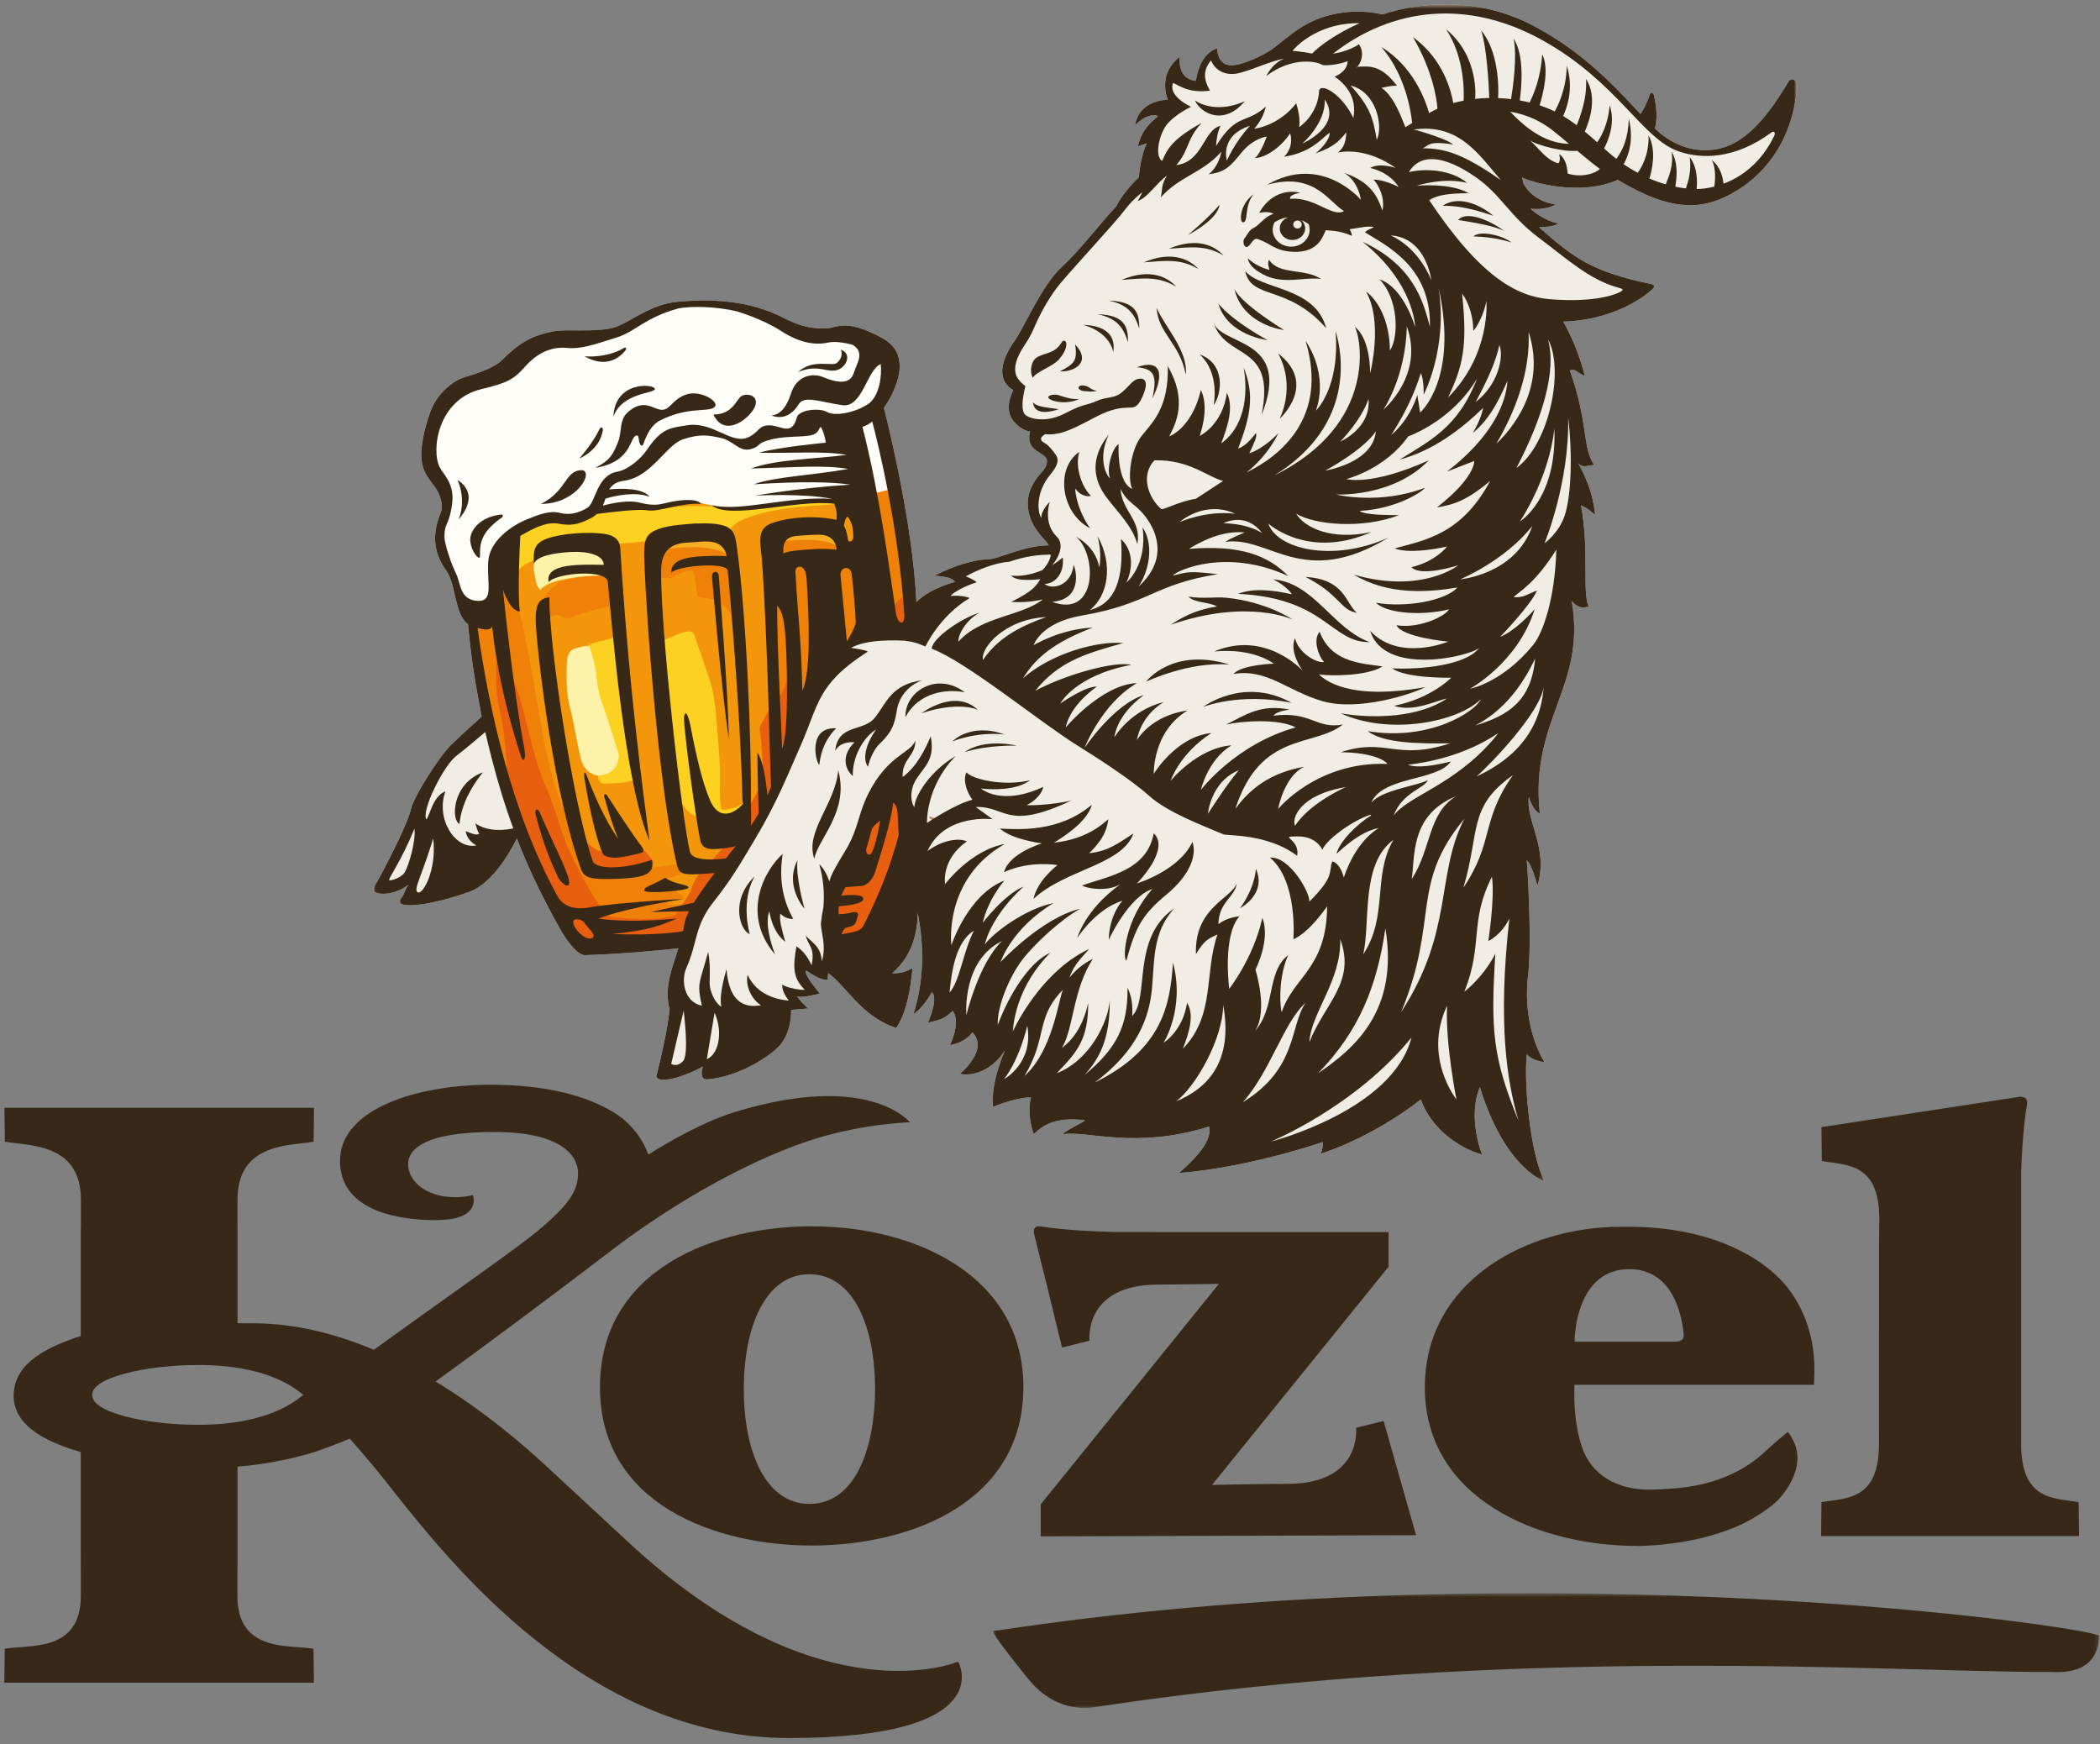 <?xml version="1.0" encoding="UTF-8"?>
<svg width="484px" height="402px" viewBox="0 0 484 402" version="1.1" xmlns="http://www.w3.org/2000/svg" xmlns:xlink="http://www.w3.org/1999/xlink">
    <rect x="0" y="0" width="484" height="402" fill="#808080" stroke="none"/>
    <!-- Generator: Sketch 57.1 (83088) - https://sketch.com -->
    <title>Velke Kozel Logo Positiv HNEDA CZ</title>
    <desc>Created with Sketch.</desc>
    <defs>
        <polygon id="path-1" points="0.021 0.463 328.161 0.463 328.161 271.765 0.021 271.765"></polygon>
        <polygon id="path-3" points="1 0.5 1.5 0.5 1.5 1 1 1"></polygon>
        <polygon id="path-5" points="0.818 0.613 255.797 0.613 255.797 27.079 0.818 27.079"></polygon>
    </defs>
    <g id="Velke-Kozel-Logo-Positiv-HNEDA-CZ" stroke="none" stroke-width="1" fill="none" fill-rule="evenodd">
        <path d="M412.177,18.862 C409.297,23.648 404.152,31.902 397.189,34.007 C391.036,35.867 385.121,33.306 381.397,29.58 C381.758,28.355 382.136,26.047 381.183,21.93 C381.051,21.358 380.413,21.232 380.246,21.743 C379.555,23.856 378.739,25.289 378.103,26.287 C374.349,22.354 366.759,13.468 355.644,7.174 C342.276,-0.792 328.459,0.153 318.603,3.326 C314.021,2.218 307.761,2.38 302.2,5.014 C298.954,6.552 295.857,9.306 293.563,11.06 C291.507,12.632 288.061,14.12 285.842,14.732 C283.324,15.426 280.82,15.218 280.497,11.168 C276.285,12.464 275.638,18.619 275.638,18.619 C275.638,18.619 271.427,18.619 271.912,13.112 C266.568,17.162 269.159,22.992 269.159,22.992 C269.159,22.992 262.572,22.884 261.601,28.877 C263.706,26.663 265.92,26.178 266.897,26.804 C264.536,28.677 262.985,30.512 262.248,33.736 C263.004,33.439 263.652,33.277 264.3,33.034 C263.024,35.676 262.579,39.566 262.464,40.863 C259.651,43.563 257.706,46.479 257.275,47.558 C253.388,51.662 249.177,57.385 244.642,61.596 C240.031,65.876 235.904,75.754 233.85,78.547 C229.909,84.054 230.287,88.103 233.526,89.885 C232.986,91.181 232.068,93.124 232.716,95.392 C233.364,97.66 236.118,99.441 237.413,99.441 C236.118,104.462 241.463,104.057 241.3,106.325 C241.139,108.592 239.357,108.835 237.737,112.237 C236.118,115.638 237.008,119.282 238.628,121.712 C240.248,124.141 240.977,124.384 241.706,125.68 C236.057,125.681 230.01,128.92 227.581,128.92 C225.151,128.92 220.481,130.054 215.386,132.644 C217.161,132.889 219.435,132.969 220.083,134.102 C215.281,135.474 212.717,137.248 211.203,138.744 C210.418,121.173 204.894,98.619 203.727,94.015 C206.703,89.648 210.28,81.735 203.409,77.945 C194.768,73.179 192.72,75.672 190.452,75.671 C188.185,75.67 185.597,75.824 180.573,73.238 C170.757,68.183 160.067,69.286 156.747,69.478 C149.741,69.883 144.563,74.914 140.886,75.648 C136.027,76.618 130.305,75.751 127.389,76.398 C124.473,77.044 120.909,77.69 115.832,82.871 C113.422,85.33 107.948,86.539 106.328,87.186 C104.708,87.833 100.863,90.336 99.198,94.85 C97.685,98.952 96.386,104.674 97.572,107.914 C98.277,109.838 99.185,110.772 100.162,112.126 C101.194,113.557 102.381,116.211 101.563,118.174 C99.086,124.116 100.571,128.29 102.757,131.35 C105.276,134.877 104.598,141.413 107.864,143.851 C108.912,154.943 109.992,159.425 111.022,165.153 C109.684,166.34 106.943,168.803 103.952,171.679 C101.273,174.254 95.313,183.611 94.665,186.634 C94.018,189.658 88.727,200.185 86.135,204.558 C85.23,206.086 89.914,207.042 94.126,203.911 C93.398,204.898 93.16,206.102 92.548,206.861 C91.891,207.678 92.099,208.376 93.251,208.53 C96.06,208.906 101.468,207.906 108.163,205.53 C113.974,203.468 118.311,194.885 119.116,193.222 C122.301,201.482 125.792,208.165 128.95,213.856 C130.471,216.597 133.053,220.174 134.832,220.122 C143.653,219.866 152.987,218.92 156.357,218.552 C154.86,223.241 153.007,227.641 154.324,232.579 C154,236.466 152.218,244.457 151.246,248.128 C152.066,250.177 159.53,247.349 161.977,245.765 C161.928,245.992 161.88,246.218 161.828,246.454 C161.695,247.06 161.398,248.854 163.124,248.722 C170.143,248.182 177.769,243.373 179.968,240.623 C182.56,237.384 182.338,232.73 182.338,232.73 C182.338,232.73 184.288,232.579 186.232,232.417 C185.259,231.445 184.288,230.581 183.748,229.609 C184.288,230.042 187.959,229.286 188.931,228.962 C187.896,227.681 185.079,224.223 185.799,223.671 C187.743,224.967 189.345,225.888 190.875,225.83 C190.731,225.653 190.762,225.071 190.902,224.257 C195.195,227.423 198.638,234.369 206.577,236.891 C208.259,234.36 209.657,230.414 210.308,223.126 C208.794,223.916 207.554,224.42 205.61,224.257 C210.523,220.203 211.474,214.232 211.519,210.396 C211.825,211.993 212.147,213.959 212.362,216.436 C213.01,223.887 211.714,230.149 210.52,233.703 C212.902,232.201 214.738,228.691 214.738,228.691 C214.738,228.691 216.472,229.512 213.874,235.656 C216.904,235.018 217.545,234.793 219.597,232.957 C221.541,235.765 218.942,240.829 218.942,240.829 C218.942,240.829 222.188,240.516 224.125,237.914 C228.019,241.974 221.216,247.48 221.216,247.48 C221.216,247.48 227.047,248.937 231.576,242.125 C229.111,248.109 228.564,252.11 228.89,255.127 C230.071,254.444 235.47,252.717 237.629,252.933 C236.765,255.956 237.615,259.701 238.277,261.355 C240.491,259.141 243.568,257.36 250.047,258.17 C249.642,258.737 245.107,260.681 245.026,261.409 C250.371,260.437 261.547,264.973 278.661,259.628 C279.093,261.787 278.23,264.595 271.75,270.317 C281.391,269.616 294.183,266.754 304.873,263.191 C305.035,263.92 304.711,265.216 304.36,265.891 C312.048,263.421 320.855,258.586 327.468,253.365 C329.627,259.628 335.674,264.379 341.59,266.088 C339.777,261.247 339.129,255.093 341.073,250.558 C343.988,259.952 348.848,268.914 355.948,272.302 C352.734,265.891 351.174,250.258 351.888,242.957 C352.76,244.139 354.838,244.592 355.98,244.813 C353.433,240.683 351.167,233.421 352.174,224.874 C353.142,216.661 351.978,198.946 351.878,198.298 C351.953,198.324 352.886,198.743 354.336,204.126 C356.999,195.52 351.616,189.248 352.349,183.647 C352.937,185.429 353.759,186.989 354.894,187.498 C352.519,165.686 365.693,158.344 362.236,138.475 C363.532,140.095 364.828,140.203 366.124,139.771 C364.612,136.1 366.34,127.462 364.397,116.448 C366.556,117.528 365.908,117.42 367.636,118.607 C366.987,112.453 364.72,108.673 363.748,106.73 C364.828,108.025 366.124,107.162 367.42,107.162 C364.612,103.058 366.124,97.444 361.805,85.35 C363.425,85.026 362.885,85.566 365.26,86.645 C363.532,79.519 360.293,74.12 360.293,74.12 C370.976,73.806 378.189,69.135 380.835,66.649 C381.527,65.998 381.261,65.628 380.546,65.449 C366.657,62.595 362.609,59.274 354.862,52.518 C354.505,51.934 356.945,52.794 359.213,51.498 C355.651,50.85 352.734,48.097 352.734,48.097 C352.734,48.097 355.974,48.583 358.566,47.125 C352.897,46.316 351.115,42.266 351.115,42.266 C351.115,42.266 351.017,41.727 350.797,40.868 C352.41,41.834 363.964,45.398 372.849,41.458 C379.333,45.227 386.884,48.98 394.847,46.477 C398.233,45.413 412.027,39.727 414.12,20.887 C414.444,17.971 412.758,17.897 412.177,18.862" id="Path" fill="#F1EDE4"></path>
        <g id="Group-210">
            <path d="M108.911,141.556 C108.911,141.556 111.93,163.2 114.045,172.19 C116.161,181.181 125.286,205.056 127.661,209.431 C130.036,213.806 134.911,218.181 134.911,218.181 L158.286,216.556 C158.286,216.556 159.661,212.431 165.536,203.431 C171.411,194.431 179.161,182.806 182.286,172.681 C185.411,162.556 193.411,150.306 196.286,147.681 C199.161,145.056 209.661,145.306 209.661,145.306 C209.661,145.306 210.036,134.931 209.286,129.931 C208.536,124.931 204.661,104.806 204.661,104.806 L118.393,123.353 C118.393,123.353 115.036,123.931 114.661,128.681 C114.286,133.431 115.036,137.931 112.911,139.181 C110.786,140.431 108.786,140.056 108.786,140.056 L108.911,141.556 Z" id="Fill-1" fill="#F3960C"></path>
            <path d="M158.086,211.521 C156.769,213.765 155.351,215.067 152.861,215.84 C150.34,216.622 147.778,217.27 145.19,217.778 C141.202,218.563 136.981,215.354 133.913,213.225 C132.859,212.494 131.76,211.801 130.894,210.856 C130.131,210.025 129.576,209.028 129.028,208.042 C128.028,206.241 127.027,204.44 126.027,202.639 C124.964,200.724 123.899,198.805 123.056,196.784 C122.015,194.284 121.326,191.654 120.454,189.09 C117.84,181.378 114.795,173.968 112.976,165.993 C111.774,160.721 110.544,155.551 110.213,150.126 C110.136,148.851 109.766,147.611 109.601,146.344 C109.468,145.317 109.15,143.276 110.493,142.952 C111.051,142.817 111.646,142.921 112.202,142.784 C112.91,142.609 113.476,142.056 113.833,141.421 C114.191,140.786 114.368,140.068 114.542,139.361 C114.763,138.46 114.984,137.56 115.205,136.659 C115.366,136.002 115.537,135.324 115.949,134.787 C116.36,134.25 117.082,133.889 117.723,134.104 C117.901,135.418 118.579,136.577 118.91,137.844 C120.841,145.243 122.265,152.774 123.56,160.303 C124.012,162.93 124.484,165.554 124.905,168.187 C125.359,171.028 126.065,173.849 126.717,176.668 C127.755,181.156 129.381,185.482 131.262,189.679 C132.205,191.781 133.213,193.854 134.246,195.913 C135.048,197.511 135.407,199.557 136.993,200.622 C137.599,201.029 138.303,201.269 139.014,201.435 C140.87,201.869 142.194,201.372 144.014,201.051 C145.975,200.705 147.937,200.367 149.902,200.05 C152.359,199.654 154.821,199.291 157.308,198.979 C157.699,198.935 159.534,198.631 159.47,199.402 C159.448,199.678 159.227,199.891 159.014,200.067 C157.629,201.21 155.942,201.982 154.172,202.281 C153.836,202.338 153.486,202.381 153.192,202.554 C152.899,202.727 152.673,203.072 152.758,203.402 C152.964,204.205 154.093,203.94 154.66,204.229 C155.564,204.689 156.009,205.748 156.973,206.212 C157.256,206.349 157.619,206.603 157.478,206.885 C157.389,207.063 157.152,207.093 156.954,207.106 C156.144,207.163 155.342,207.34 154.583,207.629 C154.188,207.78 153.707,207.969 153.839,208.509 C154.817,208.483 155.795,208.458 156.774,208.432 C157.235,208.42 157.731,208.417 158.113,208.677 C158.546,208.972 158.718,209.549 158.66,210.07 C158.602,210.591 158.352,211.069 158.086,211.521" id="Fill-3" fill="#EF8109"></path>
            <path d="M191.496,155.203 C191.381,155.307 191.266,155.41 191.15,155.513 C191.106,153.387 190.361,152.645 188.254,152.627 C188.618,150.437 189.012,148.25 188.913,145.978 C189.296,146.124 189.33,146.432 189.478,146.655 C190.731,148.545 192.686,149.269 194.787,148.623 C196.433,148.116 197.586,146.368 197.617,144.339 C197.621,144.059 197.626,143.779 197.657,143.502 C197.995,140.506 198.457,137.52 198.55,134.503 C198.575,133.717 198.801,133.205 199.575,133.248 C200.334,133.291 199.996,133.999 199.994,134.397 C199.99,135.808 199.95,137.166 201.122,138.272 C202.055,139.152 203.143,139.495 204.347,139.65 C204.29,143.116 205.414,144.446 208.388,144.432 C207.062,145.487 205.61,145.454 204.091,144.951 C202.702,144.49 201.286,144.919 199.996,145.221 C199.207,145.405 198.725,146.655 198.315,147.569 C197.837,147.854 197.359,148.139 196.881,148.424 C195.106,148.609 194.186,150.014 193.049,151.108 C191.887,152.228 191.32,153.575 191.496,155.203" id="Fill-5" fill="#F3970E"></path>
            <path d="M208.388,144.432 C205.414,144.446 204.291,143.117 204.347,139.651 C205.526,139.465 206.513,138.889 207.381,138.106 C209.426,136.262 210.074,133.241 208.838,131.266 C207.738,129.508 207.561,127.822 208.176,125.944 C209.305,126.364 209.371,127.442 209.593,128.366 C210.111,130.521 210.138,132.745 210.398,134.937 C210.383,135.15 210.367,135.364 210.351,135.576 C210.409,135.661 210.467,135.747 210.525,135.832 L210.554,135.842 C210.656,138.01 210.759,140.178 210.862,142.346 L210.877,142.322 C210.637,142.357 210.572,142.526 210.562,142.737 C210.103,143.43 209.477,143.917 208.716,144.239 C208.611,144.302 208.506,144.365 208.401,144.427 L208.388,144.432 Z" id="Fill-7" fill="#E95F10"></path>
            <path d="M209.4,190.782 C209.386,189.558 209.332,188.368 208.969,187.153 C208.091,184.21 204.693,182.935 202.354,185.399 C202.227,185.532 202.025,185.595 201.858,185.69 C202.945,182.152 207.164,181.323 209.406,184.014 C209.958,184.676 210.305,185.43 210.323,186.293 C210.357,187.855 209.976,189.341 209.4,190.782" id="Fill-9" fill="#F7AD21"></path>
            <path d="M193.256,219.81 C195.197,220.676 197.144,220.957 198.977,219.608 C200.222,218.691 201.136,217.436 202.062,216.209 C202.179,216.055 202.282,215.89 202.392,215.729 C202.351,217.466 201.699,219.001 200.612,220.296 C198.637,222.65 194.94,222.37 193.256,219.81" id="Fill-11" fill="#F7AD21"></path>
            <path d="M214.249,188.108 C214.879,188.31 215.443,188.65 216.161,188.65 C217.626,188.65 218.242,189.611 217.772,191.008 C216.576,190.185 215.379,189.362 214.182,188.537 C214.205,188.394 214.227,188.251 214.249,188.108" id="Fill-13" fill="#C48F6A"></path>
            <path d="M201.995,183.162 C201.995,182.277 202.344,181.401 201.785,180.51 C201.468,180.005 202.128,179.699 202.441,179.379 C202.768,179.046 203.037,178.619 203.54,178.502 C203.25,180.13 203.12,181.811 201.995,183.162" id="Fill-15" fill="#C5916D"></path>
            <path d="M210.562,142.736 C210.571,142.525 210.636,142.357 210.877,142.321 C210.87,142.534 210.752,142.663 210.562,142.736" id="Fill-17" fill="#F3970E"></path>
            <path d="M210.525,135.832 C210.467,135.747 210.409,135.661 210.351,135.576 C210.409,135.662 210.467,135.747 210.525,135.832" id="Fill-19" fill="#F3970E"></path>
            <path d="M208.401,144.427 C208.506,144.365 208.611,144.302 208.716,144.239 C208.611,144.302 208.506,144.365 208.401,144.427" id="Fill-21" fill="#F3970E"></path>
            <path d="M127.912,126.618 C126.449,127.327 125.026,128.12 123.573,128.847 C122.362,129.453 121.022,129.93 120.007,130.868 C119.565,131.276 118.83,132.36 118.149,131.496 C117.955,131.252 117.956,130.911 117.969,130.6 C118.042,128.777 118.201,126.954 118.457,125.147 C118.607,124.092 118.427,122.693 119.541,122.158 C122.263,120.85 125.088,119.568 128.102,119.386 C129.224,119.318 130.354,119.406 131.474,119.304 C133.52,119.117 135.457,118.329 137.45,117.879 C139.538,117.408 141.663,117.098 143.8,116.951 C145.299,116.848 146.804,116.826 148.305,116.885 C149.975,116.951 151.544,116.99 153.21,116.897 C157.5,116.66 161.703,116.368 165.959,116.912 C170.724,117.521 175.522,116.75 180.189,115.805 C184.606,114.911 189.478,115.174 193.99,115.332 C194.472,115.349 194.953,115.369 195.434,115.393 C194.051,116.042 192.49,116.175 190.966,116.29 C184.593,116.769 178.093,117.12 172.116,119.382 C171.038,119.789 169.896,120.306 169.051,121.107 C168.154,121.956 167.847,123.168 167.371,124.268 C162.738,124.376 158.104,124.484 153.471,124.592 C150.694,124.504 147.938,124.816 145.188,125.114 C144.234,125.217 143.289,125.183 142.342,125.252 C141.919,125.282 141.452,125.149 141.126,125.561 C139.924,124.487 138.518,124.179 136.931,124.293 C133.756,124.521 130.779,125.227 127.912,126.618" id="Fill-23" fill="#FDD121"></path>
            <path d="M209.218,131.197 C209.496,132.711 209.687,134.137 209.025,135.6 C208.329,137.135 207.116,138.392 205.983,139.612 C203.683,142.087 201.16,144.353 198.453,146.375 C194.809,149.096 191.431,151.787 188.892,155.638 C188.337,156.48 187.826,157.351 187.363,158.246 C186.93,159.083 186.887,159.78 186.632,160.634 C186.113,162.363 184.156,164.055 182.414,164.417 C181.283,164.652 180.013,164.333 179.243,163.471 C178.342,162.462 178.272,160.982 178.253,159.629 C178.197,155.626 178.57,151.408 178.127,147.437 C177.703,143.636 177.519,139.726 178.018,135.904 C178.146,134.926 178.322,133.934 178.168,132.96 C177.665,129.8 177.275,126.543 179.947,124.13 C181.054,123.129 182.45,122.491 183.886,122.08 C186.526,121.324 189.486,121.327 191.897,122.639 C192.972,123.224 193.733,124.353 194.766,125.068 C195.365,125.482 196.056,125.865 196.78,125.782 C197.346,125.718 197.848,125.369 198.216,124.934 C198.854,124.181 199.412,123.003 199.768,122.082 C200.799,119.419 200.33,116.243 200.324,113.445 C200.324,113.304 200.325,113.159 200.383,113.031 C200.456,112.87 200.609,112.762 200.759,112.668 C201.713,112.066 202.816,111.699 203.941,111.609 C204.903,111.532 205.78,112.551 206.162,113.371 C206.335,113.743 206.426,114.147 206.515,114.547 C206.732,115.513 206.948,116.479 207.165,117.445 C207.409,118.534 207.275,119.522 207.44,120.578 C207.774,122.717 208.031,124.869 208.429,126.989 C208.668,128.262 208.907,129.536 209.146,130.81 C209.171,130.94 209.195,131.069 209.218,131.197" id="Fill-25" fill="#EF8109"></path>
            <path d="M165.93,176.751 C166.095,179.917 165.633,183.113 166.215,186.246 C166.229,186.318 166.243,186.392 166.286,186.452 C166.38,186.583 166.568,186.594 166.729,186.589 C167.829,186.552 168.922,186.314 169.939,185.896 C170.355,185.725 171.095,185.092 171.503,185.062 C172.1,185.018 172.16,185.468 171.738,185.951 C171.523,186.197 171.228,186.358 170.939,186.512 C168.632,187.74 165.575,189.845 162.853,189.102 C161.049,188.609 158.79,187.508 157.696,185.922 C155.737,183.084 155.521,179.417 155.154,176.085 C154.75,172.423 154.622,168.716 153.776,165.117 C153.137,162.399 152.89,159.798 152.62,157.048 C152.399,154.795 152.178,152.541 151.957,150.288 C151.896,149.667 151.838,149.021 152.057,148.436 C152.44,147.412 154.026,147.157 154.936,146.734 C156.072,146.208 157.228,145.711 158.482,145.554 C159.451,145.433 159.83,145.752 160.087,146.499 C161.293,149.996 162.517,153.487 163.663,157.004 C164.454,159.432 164.751,161.962 164.987,164.5 C165.362,168.548 165.717,172.646 165.93,176.751" id="Fill-27" fill="#FDD121"></path>
            <path d="M153.471,124.591 C158.104,124.484 162.738,124.376 167.371,124.268 C167.456,125.576 167.508,126.889 167.647,128.192 C167.691,128.608 167.851,129.171 168.154,129.374 C169.835,130.497 169.41,132.34 169.738,133.886 C170.481,137.381 170.247,140.946 170.249,144.489 C170.249,144.747 170.358,145.052 170.005,145.299 C169.604,144.407 169.15,143.556 168.83,142.657 C167.652,139.344 165.149,137.939 161.819,137.746 C161.045,137.701 160.704,137.518 160.626,136.662 C160.482,135.087 160.165,133.527 159.922,131.961 C159.828,131.362 159.35,131.451 158.988,131.511 C157.931,131.686 156.914,131.927 155.992,132.582 C154.712,133.489 153.186,133.498 151.893,132.788 C150.56,132.054 149.727,130.777 149.861,129.115 C149.983,127.602 150.791,126.529 152.098,125.805 C152.645,125.502 153.323,125.346 153.471,124.591" id="Fill-29" fill="#EF8109"></path>
            <path d="M137.821,178.787 C139.222,178.643 140.627,178.238 141.185,176.797 C141.43,176.163 141.477,175.469 141.471,174.788 C141.459,173.417 141.239,172.048 140.827,170.74 C140.44,169.504 139.788,168.429 139.261,167.262 C139.004,166.692 138.827,166.091 138.653,165.491 C137.845,162.716 137.071,159.932 136.333,157.139 C135.725,154.835 135.137,152.514 134.927,150.141 C134.851,149.278 135.332,148.746 136.089,148.448 C138.162,147.629 140.436,147.483 142.469,146.515 C143.013,146.255 143.127,146.833 143.269,147.162 C143.799,148.384 143.952,149.708 144.054,151.005 C144.174,152.55 144.44,154.09 144.341,155.653 C144.21,157.744 144.702,159.77 145.136,161.785 C145.583,163.863 145.825,165.95 145.752,168.061 C145.633,171.534 146.118,174.892 147.451,178.108 C147.768,178.871 147.554,179.127 146.804,179.478 C144.471,180.569 141.983,180.409 139.538,180.59 C138.323,180.681 137.91,179.851 137.821,178.787" id="Fill-31" fill="#FDD121"></path>
            <path d="M140.52,132.737 C140.922,132.892 141.26,133.162 141.481,133.612 C141.722,134.103 141.751,134.668 141.76,135.215 C141.776,136.162 141.745,137.11 141.668,138.054 C141.575,139.193 141.211,139.546 140.135,139.787 C137.305,140.422 134.511,141.13 131.833,142.259 C131.034,142.596 130.289,142.639 129.472,142.095 C128.486,141.438 127.289,141.682 126.35,142.662 C125.656,143.387 125.25,143.239 124.847,142.434 C124.173,141.089 124.138,139.72 124.918,138.45 C125.727,137.136 126.587,135.83 127.953,134.982 C128.222,134.815 128.46,134.589 128.503,134.237 C131.281,133.592 134.014,132.635 136.906,132.706 C137.904,132.73 139.443,132.321 140.52,132.737" id="Fill-33" fill="#EF8109"></path>
            <path d="M186.611,163.183 C186.607,163.184 186.604,163.187 186.6,163.188 C186.6,163.191 186.6,163.194 186.6,163.197 C186.6,163.197 186.611,163.183 186.611,163.183" id="Fill-35" fill="#E95F10"></path>
            <path d="M137.821,178.787 C135.486,178.293 134.34,176.796 133.786,174.508 C132.867,170.715 132.357,166.839 131.374,163.065 C130.5,159.708 130.514,156.292 130.655,152.878 C130.702,151.73 130.849,150.41 131.899,149.757 C132.446,149.416 133.093,149.277 133.724,149.143 C134.256,149.031 134.806,148.862 135.353,148.838 C136.01,148.81 136.056,149.707 136.214,150.196 C136.772,151.942 137.236,153.736 137.435,155.553 C137.655,157.547 137.899,159.557 138.575,161.458 C139.93,165.277 141.124,169.155 142.355,173.017 C142.543,173.61 142.698,174.222 142.56,174.892 C142.052,177.328 140.661,178.495 137.821,178.787" id="Fill-37" fill="#FEF2A8"></path>
            <path d="M140.952,131.651 C140.311,132.129 139.636,132.49 138.858,132.581 C138.001,132.681 137.137,132.687 136.276,132.723 C134.334,132.804 132.398,133.031 130.491,133.402 C128.665,133.756 126.926,134.131 125.372,135.185 C125.059,135.398 124.734,135.623 124.554,135.956 C124.52,136.018 124.045,135.348 124.012,135.29 C123.837,134.985 123.713,134.654 123.613,134.319 C123.406,133.624 123.316,132.902 123.187,132.19 C123.053,131.45 122.928,130.696 123.026,129.951 C123.137,129.113 123.592,128.517 124.135,127.911 C124.678,127.304 125.536,127.222 126.274,127.003 C127.452,126.652 128.572,126.004 129.756,125.629 C132.082,124.891 134.499,124.467 136.931,124.293 C138.518,124.179 139.924,124.487 141.126,125.561 C142.686,127.637 142.527,129.664 140.952,131.651" id="Fill-39" fill="#FEF2A8"></path>
            <path d="M179.584,123.768 C182.895,121.747 186.655,120.714 190.489,121.761 C191.485,122.033 195.417,124.002 193.788,125.575 C193.48,125.872 192.977,125.706 192.582,125.544 C188.633,123.917 183.798,124.362 179.643,124.768 C179.494,124.782 179.329,124.793 179.208,124.705 C178.883,124.469 179.242,123.977 179.584,123.768" id="Fill-41" fill="#F7AD21"></path>
            <path d="M153.625,125.476 C156.936,123.455 160.697,122.422 164.53,123.469 C165.526,123.741 169.458,125.71 167.829,127.283 C167.521,127.58 167.018,127.415 166.623,127.252 C162.674,125.625 157.839,126.07 153.685,126.476 C153.535,126.491 153.37,126.501 153.249,126.413 C152.925,126.177 153.283,125.685 153.625,125.476" id="Fill-43" fill="#F7AD21"></path>
            <path d="M180.573,175.666 C181.016,173.816 181.727,172.058 182.552,170.359 C183.639,168.119 184.613,165.812 186.04,163.748 C186.199,163.518 186.308,163.258 186.612,163.183 C185.537,167.798 184.211,172.291 180.573,175.666" id="Fill-45" fill="#F3970E"></path>
            <path d="M191.496,155.203 C191.32,153.575 191.887,152.228 193.049,151.108 C194.186,150.014 195.106,148.609 196.881,148.424 C195.529,149.622 195.711,151.773 194.143,152.836 C193.154,153.506 192.379,154.415 191.496,155.203" id="Fill-47" fill="#F7EFE6"></path>
            <path d="M186.6,163.196 C186.56,162.98 186.6,162.796 186.81,162.682 C186.835,162.892 186.811,163.082 186.6,163.196" id="Fill-49" fill="#F3970E"></path>
            <path d="M117.194,178.062 C116.901,177.998 116.607,177.934 116.968,177.57 C117.171,177.675 117.211,177.856 117.194,178.062" id="Fill-51" fill="#EF8109"></path>
            <path d="M209.4,190.783 C209.386,189.558 209.332,188.369 208.969,187.154 C208.091,184.211 204.693,182.936 202.354,185.4 C202.227,185.533 202.025,185.596 201.858,185.691 C201.46,186.252 201.063,186.813 200.665,187.375 C200.434,190.47 199.331,193.323 198.094,196.111 C197.041,198.486 195.536,200.584 193.561,202.312 C193.501,202.501 193.435,202.688 193.38,202.879 C192.754,205.038 191.668,207.04 191.584,209.387 C191.471,212.527 191.4,215.667 191.348,218.807 C191.984,219.142 192.62,219.476 193.256,219.81 C195.197,220.677 197.144,220.958 198.977,219.608 C200.222,218.691 201.136,217.436 202.062,216.21 C202.179,216.055 202.282,215.89 202.392,215.729 C202.55,214.771 203.088,213.955 203.387,213.05 C204.843,208.633 206.093,204.152 207.801,199.814 C208.336,198.454 208.996,196.865 208.381,195.412 C207.839,194.132 208.203,193.22 208.782,192.198 C209.034,191.752 209.197,191.256 209.4,190.783" id="Fill-53" fill="#E95F10"></path>
            <path d="M143.716,201.736 C144.763,201.7 145.808,201.588 146.84,201.4 C148.323,201.13 149.479,200.423 150.34,199.178 C150.45,199.018 150.554,198.832 150.522,198.641 C150.445,198.168 149.498,197.216 149.184,196.768 C148.691,196.065 147.94,195.589 147.142,195.292 C145.642,194.73 143.827,194.785 142.442,195.631 C139.949,197.154 137.38,196.256 135.416,194.29 C135.269,194.142 135.119,193.987 134.928,193.901 C134.737,193.816 134.491,193.816 134.341,193.962 C134.228,194.07 134.19,194.237 134.191,194.393 C134.192,194.673 134.301,194.941 134.42,195.196 C135.06,196.57 135.544,198.014 136.462,199.244 C136.967,199.921 137.528,200.583 138.264,200.994 C138.954,201.381 139.753,201.519 140.538,201.609 C141.592,201.73 142.655,201.772 143.716,201.736" id="Fill-55" fill="#E95F10"></path>
            <path d="M175.758,180.111 C174.659,182.446 173.343,184.673 171.954,186.845 C171.322,187.833 170.659,188.8 170.026,189.787 C169.433,190.713 169.171,191.779 168.599,192.708 C168.011,193.666 167.285,194.529 166.562,195.387 C165.887,196.186 165.212,196.987 164.497,197.751 C162.789,199.576 160.808,201.26 159.825,203.558 C159.507,204.302 159.302,205.094 158.943,205.819 C158.735,206.239 158.476,206.632 158.219,207.025 C157.557,208.032 156.896,209.041 156.235,210.048 C156.031,210.358 155.819,210.678 155.509,210.881 C155.255,211.049 154.953,211.127 154.655,211.195 C150.444,212.148 146.02,211.784 141.759,211.416 C141.252,211.371 140.731,211.323 140.274,211.099 C139.252,210.596 138.79,209.393 138.145,208.524 C137.456,207.594 136.785,206.564 136.199,205.56 C135.15,203.761 134.121,201.948 133.174,200.094 C131.888,197.577 130.656,195.02 129.751,192.352 C128.579,188.897 127.56,185.369 126.104,182.036 C125.317,180.233 124.635,178.387 124.027,176.518 C123.017,173.415 122.21,170.25 121.426,167.084 C120.995,165.339 120.595,163.585 120.113,161.853 C119.648,160.177 118.999,158.596 118.49,156.94 C118.424,156.726 118.358,156.511 118.292,156.297 C118.001,155.347 117.732,154.415 117.5,153.452 C117.115,151.853 116.701,150.195 115.659,148.923 C114.832,149.129 114.584,150.167 114.515,151.017 C114.182,155.159 114.18,159.856 115.204,163.909 C115.822,166.356 116.123,168.867 116.369,171.374 C116.49,172.611 116.598,173.847 116.726,175.083 C116.846,176.244 116.776,177.446 117.096,178.572 C117.693,180.673 118.404,182.727 119.038,184.827 C120.36,189.196 121.461,193.636 123.024,197.929 C123.798,200.052 124.807,202.089 125.704,204.167 C125.844,204.494 125.952,204.833 126.075,205.167 C127.033,206.893 127.976,208.625 128.733,210.452 C129.356,210.835 129.475,211.447 129.484,212.111 C129.592,212.155 129.76,212.168 129.802,212.249 C130.637,213.811 131.491,216.482 133.059,217.379 C134.661,218.296 136.622,218.377 138.421,218.451 C139.517,218.494 140.613,218.54 141.709,218.584 C142.063,218.599 142.466,218.591 142.725,218.37 C142.758,218.344 142.788,218.312 142.816,218.278 C143.154,217.853 143.022,217.399 142.712,216.98 C145.75,217.448 148.853,217.498 151.814,216.775 C152.106,216.881 152.439,216.875 152.756,216.864 C153.822,216.833 154.904,216.904 155.942,216.654 C158.298,216.084 158.524,213.885 159.507,212.017 C160.616,209.909 162.082,208.002 163.774,206.332 C165.03,205.091 166.301,203.844 167.328,202.401 C168.036,201.405 168.193,200.284 168.681,199.22 C169.18,198.133 169.896,197.15 170.442,196.085 C171.045,194.909 171.58,193.69 172.118,192.472 C172.454,191.714 173.215,191.065 173.683,190.339 C174.266,189.431 174.823,188.507 175.362,187.573 C176.417,185.746 177.403,183.881 178.388,182.013 C179.391,180.113 179.863,178.161 180.4,176.107 C180.913,174.143 181.66,172.196 182.552,170.358 C182.925,169.59 183.248,168.792 183.721,168.093 C184.334,167.186 184.995,166.385 185.127,165.252 C185.202,164.601 185.093,163.946 184.978,163.3 C184.513,160.702 183.937,158.124 183.25,155.575 C183.092,154.988 182.843,154.314 182.258,154.149 C181.608,155.536 181.307,157.056 180.796,158.5 C180.227,160.107 179.348,160.917 178.27,162.126 C177.187,163.341 176.467,165.141 175.616,166.534 C175.297,167.056 175.021,167.588 175.112,168.208 C175.584,171.441 175.713,174.694 175.851,177.954 C175.881,178.661 175.78,179.387 175.758,180.111" id="Fill-57" fill="#E95F10"></path>
            <path d="M151.599,212.666 C151.659,212.656 151.718,212.646 151.778,212.636 C151.402,212.583 151.043,212.577 150.702,212.695 C151.001,212.674 151.3,212.659 151.599,212.666" id="Fill-59" fill="#E95F10"></path>
            <path d="M204.247,78.975 C207.237,81.266 206.557,85.868 205.262,88.893 C204.664,90.29 203.733,91.534 203.009,92.867 C202.255,94.255 202.716,95.596 203.221,97.049 C204.844,101.716 206.082,106.517 206.919,111.388 C206.955,111.6 206.988,111.834 206.877,112.018 C206.769,112.197 206.558,112.28 206.362,112.35 C202.904,113.595 199.334,114.02 195.703,114.549 C191.906,115.102 188.098,115.59 184.28,115.974 C181.946,116.208 179.612,116.442 177.274,116.619 C172.088,117.011 167.178,117.293 162.078,116.042 C159.052,115.3 156.412,115.887 153.403,116.427 C148.601,117.289 143.765,116.693 138.917,116.857 C138.517,116.871 138.111,116.888 137.727,117.001 C136.576,117.342 135.717,118.31 134.562,118.714 C133.05,119.244 131.512,119.564 129.902,119.542 C126.624,119.496 123.586,119.98 120.664,121.577 C118.683,122.659 117.068,125.183 116.018,127.133 C114.373,130.187 113.592,133.718 113.901,137.181 C113.995,138.227 114.072,139.519 113.18,140.075 C112.885,140.258 112.53,140.318 112.184,140.349 C111.348,140.423 110.607,140.359 109.945,140.172 C108.333,139.718 107.188,138.535 106.266,136.83 C105.486,135.388 105.142,133.758 104.614,132.205 C104.123,130.762 103.468,129.375 103.049,127.91 C101.327,121.891 103.684,115.032 100.988,109.381 C100.287,107.913 99.259,106.573 98.91,104.984 C98.561,103.393 98.935,101.741 99.373,100.173 C99.872,98.389 100.456,96.63 101.123,94.902 C101.731,93.328 102.436,91.738 103.641,90.556 C105.667,88.569 108.449,88.038 111.039,87.171 C112.815,86.577 114.472,85.936 115.973,84.794 C117.447,83.674 118.696,82.294 120.116,81.11 C123.46,78.322 127.745,76.681 132.096,76.522 C134.412,76.437 136.721,76.741 139.036,76.692 C141.502,76.64 143.396,75.921 145.584,74.901 C149.72,72.972 153.664,70.391 158.285,69.808 C163.091,69.203 167.965,70.009 172.668,71.166 C174.38,71.588 176.087,72.058 177.702,72.765 C179.197,73.419 180.6,74.27 182.09,74.938 C184.547,76.039 188.177,77.282 190.885,76.907 C194.367,76.426 197.697,76.399 201.093,77.46 C202.212,77.809 203.316,78.262 204.247,78.975" id="Fill-61" fill="#FEFDF7"></path>
            <g id="Group-65" transform="translate(86, 0.537)">
                <mask id="mask-2" fill="white">
                    <use xlink:href="#path-1"></use>
                </mask>
                <g id="Clip-64"></g>
                <path d="M322.922,30.75 C319.931,36.998 315.357,40.251 311.226,41.802 C311.081,40.373 310.535,37.838 308.523,36.384 C309.595,38.314 309.291,41.26 309.106,42.471 C307.591,42.854 306.199,43.016 305.042,43.031 C305.183,41.406 305.289,38.036 303.441,35.684 C303.905,38.784 303.071,41.362 302.56,42.881 C301.768,42.792 300.953,42.663 300.12,42.491 C300.464,40.299 300.838,37.021 299.23,34.388 C299.799,37.378 298.673,40.076 297.907,41.942 C296.681,41.589 295.427,41.143 294.16,40.598 C294.687,38.894 295.862,34.147 293.945,30.662 C294.121,35.241 292.18,38.31 291.457,39.287 C290.371,38.7 289.283,38.045 288.204,37.3 C289.119,35.73 290.682,32.072 289.41,26.828 C289.235,31.358 288.077,33.955 286.53,36.065 C285.811,35.505 285.095,34.916 284.389,34.279 C284.156,34.068 283.934,33.868 283.706,33.664 C284.6,31.998 286.401,27.869 284.983,23.697 C284.642,28.307 282.854,31.221 282.118,32.243 C281.119,31.358 280.174,30.543 279.255,29.787 C280.3,27.458 282.283,21.863 279.53,17.65 C279.857,21.89 278.214,26.371 277.389,28.314 C276.35,27.533 275.319,26.831 274.264,26.204 C275.092,24.434 276.788,19.85 275.103,14.626 C275.014,20.034 273.005,23.953 272.315,25.146 C271.222,24.611 270.075,24.145 268.84,23.741 C269.575,21.373 271.182,15.283 269.434,11.981 C269.139,17.402 267.383,21.435 266.539,23.087 C266.489,23.075 266.443,23.061 266.392,23.049 C265.675,22.877 264.97,22.733 264.275,22.608 C264.688,19.609 265.385,12.185 262.848,8.364 C263.73,12.562 262.66,19.893 262.264,22.304 C261.236,22.178 260.24,22.103 259.274,22.065 C259.47,19.649 259.352,11.142 255.384,6.528 C256.71,10.558 257.134,19.154 257.241,22.038 C256.027,22.06 254.871,22.14 253.784,22.269 L253.993,22.185 C253.993,22.185 255.047,12.575 247.285,6.205 C251.499,12.541 251.444,20.436 251.334,22.656 C250.479,22.823 249.683,23.012 248.945,23.217 C248.507,20.686 246.725,13.095 239.673,8.04 C244.153,15.739 245.103,22.005 245.302,24.512 C244.891,24.699 244.52,24.881 244.221,25.047 C243.943,25.202 243.658,25.362 243.374,25.523 C242.469,22.337 239.636,14.711 232.385,10.308 C238.009,16.814 239.234,25.444 239.471,27.817 C238.529,28.385 237.904,28.772 237.904,28.772 C237.539,28.101 235.637,21.861 232.398,19.702 C233.153,19.594 234.179,19.216 235.961,19.216 C232.398,14.519 229.806,14.681 226.998,14.843 C226.859,14.95 226.727,15.045 226.6,15.134 C227.666,14.142 228.604,11.69 227.214,9.66 C225.212,10.977 222.982,11.572 221.219,11.838 C234.901,1.182 252.302,-0.875 269.599,8.79 C286.812,18.407 292.4,31.365 300.822,34.32 C306.047,36.154 313.78,36.248 322.273,29.986 C322.895,29.527 323.239,30.086 322.922,30.75 M275.318,39.462 C275.211,38.49 275.069,36.062 273.342,34.991 C273.706,36.297 273.402,36.843 273.159,37.086 C270.352,36.438 268.294,33.146 266.593,31.823 C268.401,32.984 274.341,34.523 277.521,34.213 C279.36,35.755 281.222,37.287 282.716,38.382 C282.196,39.139 278.882,40.596 275.318,39.462 M262.073,25.208 C266.49,25.951 269.614,27.772 271.771,29.45 C272.807,30.256 274.163,31.391 275.623,32.62 C273.126,32.499 268.429,32.013 262.073,25.208 M239.829,29.312 C250.195,27.854 254.731,34.927 259.913,40.974 C251.329,34.981 247.082,33.631 241.791,33.631 C243.249,33.307 242.691,31.741 248.9,32.767 C247.83,31.67 241.883,29.815 239.829,29.312 M268.591,54.202 C275.306,59.224 280.373,64.026 287.298,65.844 C287.595,65.929 287.935,66.012 287.966,66.249 C287.986,66.402 287.657,66.61 287.46,66.714 C285.347,67.825 279.975,69.165 271.054,68.4 C263.495,67.752 255.138,63.176 243.411,45.617 C245.193,44.321 248.432,43.997 252.482,43.997 C248.378,41.513 240.496,42.269 240.496,42.269 C240.496,42.269 246.759,40.218 252.157,41.622 C248.271,38.382 242.008,38.274 238.714,39.138 C241.306,34.765 246.775,35.185 254.101,40.271 C259.978,44.351 261.875,49.18 268.591,54.202 M275.43,95.625 C276.565,105.452 275.964,114.392 274.585,118.391 C273.207,122.391 269.974,124.657 269.974,124.657 C269.974,124.657 275.738,110.784 275.43,95.625 M267.421,148.011 C260.323,156.792 252.806,158.185 252.806,158.185 C252.806,158.185 263.819,152.191 267.706,139.882 C262.686,145.389 259.77,146.199 259.77,146.199 C259.77,146.199 266.734,139.018 268.246,135.563 C266.303,136.211 265.223,137.291 262.848,137.075 C264.133,135.789 267.776,133.994 272.696,126.121 C272.383,137.593 269.568,145.354 267.421,148.011 M254.263,178.431 C257.864,175.299 269.034,163.538 269.772,157.785 C268.856,171.284 258.256,176.514 254.263,178.431 M258.636,219.246 C256.693,223.134 253.568,226.391 251.51,227.993 C255.918,216.818 252.593,211.924 257.854,201.51 C258.572,206.43 257.017,216.331 257.017,216.331 C257.017,216.331 259.978,215.028 261.875,211.148 C259.15,235.423 261.338,248.695 263.974,257.735 C258.034,243.17 257.547,236.998 258.636,219.246 M262.686,178.106 C255.234,188.634 258.401,193.494 251.276,204.021 C255.162,191.064 252.259,185.45 262.686,178.106 M247.515,231.232 C247.082,239.87 249.674,252.828 249.674,252.828 C249.674,252.828 241.893,243.111 247.515,231.232 M236.933,232.689 C245.786,211.364 238.869,203.375 251.51,188.148 C244.869,200.944 249.08,214.063 236.933,232.689 M206.914,262.546 C206.914,262.546 226.351,254.556 239.308,238.574 C234.988,255.419 206.914,262.546 206.914,262.546 M200.429,253.477 C206.692,246.566 209.938,234.903 214.904,230.584 C211.234,235.768 213.17,245.702 200.429,253.477 M199.68,210.608 C196.981,210.932 195.617,211.856 194.814,212.434 C194.901,207.261 198.627,206.289 199.032,203.05 C197.736,206.613 189.233,208.638 189.638,219.354 C191.69,215.899 192.769,215.684 194.605,214.819 C191.474,223.781 194.173,233.392 186.614,241.166 C188.126,237.279 189.314,233.283 187.586,230.584 C186.614,237.062 182.188,239.763 182.188,239.763 C182.188,239.763 187.154,231.88 184.347,221.298 C183.699,230.584 182.188,241.166 166.308,248.931 C176.32,241.501 178.873,233.698 179.487,227.453 C180.106,221.172 179.526,214.295 184.671,208.772 C174.629,215.575 179.049,229.494 174.945,233.598 C175.162,230.358 174.514,228.414 173.866,227.119 C173.981,235.983 171.281,241.166 163.939,247.213 C167.07,243.758 169.878,239.33 169.77,229.937 C169.452,235.021 165.127,243.865 157.568,246.781 C162.211,241.922 164.81,239.125 164.803,230.584 C163.723,235.551 161.455,239.007 158.749,240.94 C161.455,236.523 161.248,227.509 165.882,220.435 C164.371,221.19 162.535,222.27 160.484,224.753 C161.671,221.406 163.614,219.895 165.019,218.167 C155.3,222.702 149.254,233.283 147.418,237.171 C147.634,234.363 148.714,226.481 156.056,219.03 C151.197,221.19 146.554,228.749 143.963,235.659 C143.754,231.566 146.547,224.743 149.463,220.856 C152.379,216.969 158.648,211.256 162.967,208.88 C154.005,211.04 144.604,221.18 144.604,221.18 C144.604,221.18 147.094,213.416 156.813,207.585 C150.36,208.88 143.018,214.333 140.966,217.141 C142.154,212.282 146.237,207.055 149.901,203.806 C145.481,205.543 140.507,212.12 140.507,212.12 C140.507,212.12 141.371,207.369 145.474,202.402 C137.052,205.641 133.273,217.303 133.273,217.303 C133.273,217.303 131.322,202.068 145.576,193.969 C137.7,195.383 131.815,203.211 131.815,203.211 C131.815,203.211 130.843,197.542 136.838,193.37 C135.054,192.521 131.221,193.008 127.766,195.599 C131.653,186.853 142.768,188.247 142.768,188.247 L138.881,185.439 C146.007,185.223 145.9,191.054 160.963,183.927 C156.751,185.007 149.787,185.223 150.758,184.899 C151.731,184.575 154.113,182.75 154.437,180.806 C144.718,185.341 140.069,181.174 140.069,181.174 C140.069,181.174 147.519,182.2 151.406,179.284 C145.576,180.688 138.355,179.196 136.728,177.458 C135.763,179.628 137.153,182.47 138.125,183.765 C133.914,184.845 127.651,189.11 127.651,189.11 C127.651,189.11 127.28,180.86 134.238,173.723 C128.576,176.973 124.851,182.75 124.742,185.449 C124.095,184.801 123.339,181.778 125.282,178.862 C127.226,175.947 129.494,174.435 128.522,169.144 C127.341,171.854 125.499,175.947 122.043,178.539 C121.827,174.327 125.067,173.679 124.959,170.116 C123.986,173.032 118.696,173.355 114.154,182.308 C111.726,187.093 111.886,190.406 108.971,195.265 C106.463,199.444 105.56,200.995 105.15,202.583 C104.651,201.145 103.909,199.619 102.823,198.623 C103.766,201.925 104.058,205.297 103.776,208.513 C103.56,209.59 103.361,210.777 103.228,212.039 C103.025,213.958 104.605,217.303 103.39,221.028 C103.309,217.384 100.663,216.439 99.696,215.011 C100.212,217.427 101.932,217.789 101.041,221.919 C100.069,219.651 98.692,218.274 97.559,217.546 C96.695,222.513 96.776,224.861 99.476,227.561 C98.504,227.669 95.372,227.129 94.293,226.373 C94.185,227.885 95.269,229.322 95.804,230.044 C93.266,229.901 88.381,228.765 86.302,224.105 C85.654,227.345 87.922,230.368 89.433,231.124 C86.302,231.664 82.091,231.232 81.443,222.81 C80.438,226.329 79.799,229.523 80.264,231.482 C79.336,230.875 78.367,229.7 77.739,227.462 C77.249,225.717 77.988,223.241 77.232,218.814 C76.044,223.134 75.153,225.358 75.158,227.129 C75.163,228.603 75.48,229.834 75.774,231.232 C71.725,230.422 70.869,225.505 72.211,222.485 C74.802,216.655 74.042,212.921 78.366,207.423 C82.739,201.862 84.332,198.991 87.922,193.008 C93.267,184.1 95.696,177.621 98.45,171.466 C102.708,161.947 102.193,157.247 113.723,149.814 C113.837,149.752 113.942,149.694 114.029,149.644 C114.023,149.639 114.013,149.635 114.007,149.63 C114.023,149.62 114.037,149.61 114.053,149.6 C114.03,149.605 114.008,149.612 113.985,149.617 C113.402,149.223 110.933,148.884 110.142,148.778 C113.698,146.695 120.84,147.008 122.749,147.135 C122.747,147.146 122.746,147.161 122.745,147.17 C125.012,147.333 127.28,148.466 127.28,148.466 C127.28,148.466 130.555,141.394 137.484,137.291 C136.593,136.886 134.893,136.643 133.111,136.805 C133.57,136.022 136.512,134.456 139.104,133.646 C138.618,133.16 137.322,132.593 136.593,132.27 C139.317,130.827 143.038,129.193 146.602,128.923 C150.543,127.574 153.368,127.331 156.11,127.249 C156.32,127.585 155.707,129.37 154.261,130.843 C151.534,132.001 148.857,132.354 147.04,132.107 C148.39,133.727 153.762,132.917 153.762,132.917 C152.871,134.375 152.304,135.59 147.04,138.181 C149.065,138.262 150.846,138.343 154.329,137.615 C149.631,141.421 140.075,141.502 134.893,147.333 C134.731,145.713 136.836,142.149 139.752,140.692 C136.17,141.61 128.9,146.361 128.738,148.952 C136.836,152.03 153.627,165.851 162.211,171.196 C166.031,173.575 174.446,178.903 178.84,182.857 C183.159,186.745 191.365,189.768 195.901,191.712 C196.922,192.149 206.051,191.496 212.961,196.679 C213.609,193.224 209.676,192.359 211.661,192.269 C212.818,192.215 216.849,191.712 218.792,195.275 C219.549,193.194 225.276,188.72 229.878,187.206 C229.925,187.269 229.979,187.327 230.022,187.393 C226.782,189.336 222.679,193.439 222.031,196.247 C225.919,192.576 229.158,190.74 231.749,190.308 C227.595,192.855 224.993,197.841 223.719,201.681 C223.305,200.172 222.514,198.368 221.06,197.975 C220.088,200.458 221.816,201.214 215.769,207.261 C215.984,205.209 211.234,196.787 206.692,197.101 C213.17,202.5 212.098,215.899 212.098,215.899 C212.098,215.899 215.121,215.035 219.872,208.34 C219.764,222.702 212.098,224.537 209.398,232.744 C208.757,230 208.966,223.674 210.909,219.57 C205.835,223.458 208.102,231.556 203.243,237.062 C206.374,232.42 203.351,222.918 203.351,222.918 C203.351,222.918 206.914,216.007 204.943,210.986 C202.892,220.272 197.304,227.345 197.304,227.345 C197.304,227.345 195.685,215.035 199.68,210.608 M185.096,253.261 C189.631,249.806 195.901,238.791 195.901,231.017 C198.276,243.974 192.439,250.237 185.096,253.261 M150.118,247.429 C155.516,238.467 152.547,234.147 158.972,227.561 C157.892,230.152 156.596,241.598 150.118,247.429 M145.366,248.185 C145.366,248.185 148.606,244.514 150.765,235.875 C152.277,244.514 145.366,248.185 145.366,248.185 M136.728,233.392 C136.728,233.392 135.649,220.866 144.935,216.331 C139.536,221.514 136.728,233.392 136.728,233.392 M132.841,228.209 C133.273,223.89 134.137,216.547 138.456,213.955 C135.864,219.139 135.216,225.617 132.841,228.209 M113.729,194.843 C114.161,193.439 114.322,192.846 114.917,190.632 C115.098,189.955 116.104,189.174 116.86,188.581 C116.536,190.74 115.456,195.707 114.592,196.355 C114.205,196.646 113.33,196.139 113.729,194.843 M113.037,212.733 C112.369,214.058 111.26,214.136 107.955,214.766 C108.06,214.333 108.63,213.377 108.87,213.308 C110.286,212.896 110.832,212.828 111.137,212.228 C111.368,211.774 111.488,211.351 111.731,210.419 C111.899,209.778 111.31,209.478 110.381,209.744 C109.376,210.033 108.057,210.122 107.29,210.15 C107.248,209.485 107.265,208.878 107.324,208.308 C108.899,208.208 112.973,207.833 112.973,206.613 C112.973,205.392 109.309,205.721 107.902,205.893 C108.17,205.196 108.503,204.551 108.877,203.926 C110.387,203.815 112.311,203.67 112.697,203.62 C113.351,203.536 114.966,202.837 115.78,200.134 C116.959,196.223 119.216,189.597 119.872,184.413 C121.278,185.581 120.781,187.94 121.135,191.814 C119.014,200.101 115.929,206.996 113.037,212.733 M79.661,238.845 C79.175,242.894 76.908,243.542 76.908,243.542 L78.69,232.852 C78.69,232.852 80.055,235.564 79.661,238.845 M71.401,244.027 C69.889,245.539 68.701,244.621 68.701,244.621 L71.563,232.366 C71.548,232.415 72.913,242.516 71.401,244.027 M71.765,166.959 C72.898,178.304 75.059,191.801 75.407,193.196 C76.053,195.788 78.664,195.157 81.971,194.846 C81.946,194.821 81.919,194.785 81.893,194.755 C82.562,194.743 83.102,194.606 83.549,194.425 C82.83,195.353 82.083,196.308 81.327,197.278 C77.621,197.792 73.484,197.658 73.026,195.793 C71.137,188.104 66.13,143.78 66.385,130.743 C66.519,123.915 71.805,124.643 74.425,124.379 C77.046,124.115 80.788,123.841 81.485,127.635 C80.016,127.521 76.972,127.53 74.619,127.734 C71.163,128.035 68.583,128.972 68.709,131.474 C69.895,129.849 81.492,128.867 81.717,130.975 C82.183,135.326 84.674,164.472 85.082,182.697 C85.09,183.093 85.104,183.907 85.245,184.711 C83.057,187.179 79.636,188.544 77.641,183.879 C75.861,179.719 74.492,173.787 73.146,166.776 C72.466,163.239 71.318,162.493 71.765,166.959 M94.238,171.952 C94.185,168.064 93.105,149.6 93.105,139.072 C94.718,140.539 95.035,144.481 95.264,151.004 C95.541,158.885 95.45,169.588 94.238,171.952 M98.936,158.67 C98.612,145.551 97.802,140.692 97.316,130.974 C97.267,130.004 99.661,128.896 99.907,132.917 C100.447,141.718 100.987,154.027 98.936,158.67 M94.545,127.104 C94.467,125.216 94.515,123.183 97.747,122.958 C99.794,122.815 100.654,122.692 102.788,122.688 C106.793,122.68 106.817,126.142 106.817,126.142 C106.817,126.142 104.956,125.838 101.559,126.021 C98.545,126.183 94.928,126.463 94.545,127.104 M55.042,214.711 C63.519,213.852 65.732,212.93 69.997,211.148 C58.011,212.276 51.965,211.148 51.965,211.148 C51.965,211.148 57.097,208.899 71.675,206.638 C64.043,206.971 52.868,207.981 49.809,208.572 C44.788,209.541 42.998,206.896 42.571,206.127 C31.874,186.854 26.545,162.23 24.073,144.175 C25.357,144.468 26.654,144.961 27.443,143.895 C27.813,147.708 29.229,158.926 34.04,173.679 C34.649,175.546 35.302,174.311 34.85,171.962 C32.258,158.491 29.92,135.353 29.92,135.353 C29.92,135.353 31.537,140.375 33.805,140.376 C33.261,136.011 33.754,126.02 33.923,122.973 C33.997,122.928 34.061,122.872 34.137,122.829 C36.812,121.312 39.888,119.646 42.641,120.134 C45.395,120.621 47.031,120.528 50.255,118.841 C50.786,118.563 51.218,118.247 51.583,117.906 C54.868,117.466 61.133,116.712 63.131,117.065 C65.885,117.553 70.753,115.263 75.612,115.587 C74.64,114.291 71.069,114.64 68.639,115.125 C66.21,115.609 65.237,116.257 61.351,115.283 C58.808,114.646 55.156,115.395 52.934,115.989 C53.182,115.454 53.371,114.904 53.551,114.367 C55.755,113.718 60.389,112.653 63.735,113.967 C62.045,111.757 56.534,112.051 54.422,112.253 C55.013,111.256 55.94,110.497 57.79,110.26 C64.107,109.454 67.511,102.004 71.4,100.71 C75.287,99.417 77.231,99.741 80.146,100.391 C83.061,101.04 84.356,103.632 86.947,102.985 C89.539,102.338 87.92,101.69 91.807,100.72 C95.695,99.75 100.23,100.399 101.85,99.429 C102.799,98.859 102.642,98.182 103.192,97.846 C104.08,99.434 104.333,101.481 104.333,101.481 C104.333,101.481 93.426,102.502 88.89,103.796 C96.344,103.978 103.63,103.316 109.136,104.291 C101.685,105.259 92.73,105.336 87.06,107.439 C96.892,107.187 104.114,106.556 109.459,107.53 C101.684,108.984 92.606,109.292 87.746,111.071 C98.652,110.375 105.892,110.5 109.941,111.149 C97.728,111.959 88.076,113.675 88.076,113.675 C88.076,113.675 99.313,113.083 105.807,114.435 C95.954,113.719 84.51,117.492 78.042,115.911 C82.089,119.38 97.611,114.469 106.316,115.559 C106.693,116.676 107.053,118.163 106.743,119.247 C101.471,118.152 95.178,118.712 91.625,120.137 C88.189,121.514 89.367,125.029 89.613,128.558 C90.979,148.179 91.359,173.83 91.721,180.809 C91.433,181.471 91.15,182.11 90.874,182.722 C90.56,179.81 90.044,175.135 88.569,172.923 C88.569,176.92 88.762,183.899 88.85,186.885 C88.755,187.061 88.66,187.234 88.569,187.393 C88.178,188.077 87.665,188.86 87.07,189.712 C87.158,188.298 87.128,186.491 87.059,184.584 C87.217,171.499 86.092,140.917 83.692,124.545 C83.239,121.457 82.04,120.642 78.965,120.207 C77.789,120.04 75.487,120.069 74.028,120.109 C73.888,120.126 73.5,120.16 72.698,120.22 C69.566,120.456 66.933,120.797 64.998,121.693 C62.51,122.845 62.372,124.579 62.504,128.632 C62.931,141.753 65.857,181.437 69.971,198.563 C70.412,200.396 70.72,201.149 74.736,200.924 C75.417,200.885 77.051,200.785 78.704,200.677 C76.893,203.059 75.195,205.404 73.921,207.486 L63.95,209.636 L72.812,209.448 C72.231,210.589 71.842,211.607 71.725,212.443 C71.65,212.98 71.55,213.508 71.441,214.032 C70.379,214.253 65.546,215.093 55.042,214.711 M50.345,215.684 C48.401,216.493 44.191,211.148 47.106,211.31 C48.399,211.382 48.727,212.255 49.454,213.092 C50.367,214.143 51.427,215.232 50.345,215.684 M23.589,189.224 C23.73,189.966 24.005,190.779 24.43,191.631 C23.782,192.036 22.649,191.55 21.353,190.983 C21.434,192.198 22.325,193.494 23.782,194.303 C18.761,195.275 14.388,187.987 16.656,181.832 C13.74,182.966 13.092,187.339 12.283,188.311 C10.987,186.367 16.278,175.893 19.086,173.733 C21.204,172.104 24.391,169.404 25.831,168.174 C25.901,168.114 28.203,179.35 32.306,190.363 C30.744,190.724 26.604,191.333 23.589,189.224 M10.285,205.101 C9.205,204.454 11.041,201.862 13.848,192.684 C14.712,200.134 11.365,205.749 10.285,205.101 M7.37,200.35 C6.614,201.754 4.022,202.51 3.698,202.294 C3.375,202.078 6.398,198.083 9.529,190.416 C9.853,193.655 8.126,198.946 7.37,200.35 M108.492,120.608 C108.492,120.608 108.937,118.017 109.463,118.664 C110.72,120.21 110.597,122.39 110.678,123.199 C110.759,124.009 109.596,124.858 109.423,123.726 C109.059,121.337 108.492,120.608 108.492,120.608 M110.293,131.745 C110.606,133.915 111.225,141.506 111.225,142.801 C111.224,144.097 109.18,147.247 109.18,147.247 C109.18,147.247 107.934,134.02 107.718,132.086 C107.503,130.153 109.979,129.575 110.293,131.745 M19.16,131.785 C18.107,129.679 16.433,124.9 16.433,123.146 C16.433,120.879 16.976,120.401 17.426,119.122 C17.819,118.006 18.153,116.366 18.264,114.938 C18.589,110.728 16.148,108.715 15.352,107.163 C13.302,103.167 14.927,91.506 24.97,89.135 C31.164,87.672 32.529,86.763 35.123,83.848 C37.715,80.934 40.955,79.316 44.519,79.641 C48.082,79.967 50.998,78.834 56.181,77.217 C60.467,75.88 62.435,72.771 70.31,70.547 C73.347,69.959 79.121,70.079 83.906,71.23 L83.884,71.238 C83.884,71.238 89.552,72.86 94.086,75.778 C98.62,78.695 102.183,79.021 105.099,78.374 C106.294,78.109 108.358,78.362 110.423,78.885 C113.486,80.627 111.432,83.246 110.818,85.287 C110.17,87.447 108.286,88.264 103.692,86.364 C101.209,85.337 97.648,86.073 96.347,90.032 C95.068,93.924 93.538,94.998 91.81,95.213 C94.617,96.294 96.777,94.783 98.074,92.624 C99.37,90.465 103.257,92.194 108.224,92.845 C112.783,93.441 113.845,84.579 116.996,83.373 C117.269,86.036 116.717,90.867 114.001,92.631 C110.76,94.735 106.225,95.381 104.606,94.409 C102.986,93.436 98.136,93.794 97.64,95.701 C96.505,100.074 93.914,97.481 91.323,97.48 C88.732,97.479 88.972,99.098 86.463,100.231 C82.521,102.011 78.312,96.502 72.373,97.472 C68.483,98.106 66.542,98.009 62.976,103.298 C61.779,105.073 58.776,107.726 56.333,108.154 C51.42,109.016 51.354,115.283 49.364,116.493 C47.502,117.625 45.315,118.272 43.042,117.666 C40.733,117.05 38.162,118.048 35.434,119.159 C32.013,120.551 26.848,124.014 26.522,128.873 C26.195,133.731 27.827,138.017 24.25,137.942 C19.935,137.852 20.213,133.891 19.16,131.785 M122.421,141.016 C122.608,143.782 120.887,143.476 120.477,140.692 C118.889,129.891 116.672,112.962 112.772,97.841 C113.556,97.591 114.306,97.196 115.032,96.614 C116.403,101.837 121.046,120.664 122.421,141.016 M212.064,51.205 C212.064,50.693 212.502,50.279 213.042,50.279 C213.583,50.279 214.021,50.693 214.021,51.205 C214.021,51.716 213.583,52.13 213.042,52.13 C212.502,52.13 212.064,51.716 212.064,51.205 M211.881,54.775 C213.498,54.775 214.81,53.571 214.81,52.085 C214.81,51.345 214.484,50.676 213.958,50.189 C214.55,50.457 215.107,50.771 215.595,51.094 C215.752,51.502 215.841,51.938 215.841,52.395 C215.841,54.555 213.936,56.307 211.584,56.307 C209.234,56.307 207.327,54.555 207.327,52.395 C207.327,51.792 207.48,51.224 207.744,50.714 C208.185,50.405 209.373,49.672 210.908,49.559 C209.773,49.928 208.953,50.915 208.953,52.085 C208.953,53.571 210.265,54.775 211.881,54.775 M243.898,64.081 C243.898,64.081 241.306,56.792 234.503,53.715 C242.764,54.201 243.898,64.081 243.898,64.081 M232.829,93.883 C232.829,93.883 238.012,86.325 238.229,74.663 C242.331,85.893 232.829,93.883 232.829,93.883 M222.896,101.226 C222.896,101.226 227.647,96.475 229.411,91.398 C230.022,98.202 222.896,101.226 222.896,101.226 M231.102,98.85 C230.454,106.193 219.44,107.92 219.44,107.92 C219.44,107.92 228.294,103.169 231.102,98.85 M189.638,114.399 C185.427,115.101 182.188,117.044 181.641,116.765 C178.833,114.389 176.681,109.108 180.082,105.545 C188.126,105.329 192.499,109.486 195.901,110.296 C193.147,112.078 189.638,114.399 189.638,114.399 M204.862,122.309 C204.862,122.309 202.109,120.203 195.954,120.041 C201.732,117.422 204.862,122.309 204.862,122.309 M185.831,119.798 C185.831,119.798 191.581,114.615 198.708,117.854 C191.905,117.044 185.831,119.798 185.831,119.798 M140.562,151.544 C139.914,148.791 145.583,142.149 155.139,141.664 C148.174,144.093 143.639,147.009 140.562,151.544 M192.392,187.015 C192.392,187.015 193.039,179.564 199.518,176.973 C196.603,180.374 192.392,187.015 192.392,187.015 M224.137,180.86 C217.334,184.1 213.933,187.5 212.476,189.768 C211.665,188.148 213.447,182.642 224.137,180.86 M253.986,166.662 C260.898,163.099 265.115,156.943 267.815,151.22 C266.943,161.047 261.545,164.395 253.986,166.662 M228.187,219.408 C229.914,212.065 227.52,198.623 235.151,193.008 C230.285,201.269 234.017,210.554 228.187,219.408 M215.769,239.654 C216.2,232.744 223.111,225.617 222.896,215.899 C226.567,225.833 219.224,230.8 215.769,239.654 M233.297,213.416 C236.494,232.529 225.919,241.274 217.82,246.781 C227.214,237.062 231.353,226.859 233.297,213.416 M249.566,182.966 C243.068,186.961 243.898,195.113 239.362,202.078 C240.172,197.057 238.876,187.339 249.566,182.966 M235.205,187.393 C237.256,181.994 242.331,181.184 243.087,179.24 C240.712,180.59 232.505,181.454 230.022,184.478 C232.613,178.323 245.193,179.51 248.378,174.975 C242.028,176.487 239.902,176.169 238.538,175.733 C238.598,175.714 238.653,175.696 238.714,175.677 C242.832,175.186 251.521,173.657 259.307,168.419 C258.975,168.867 258.645,169.293 258.313,169.684 C249.242,180.374 238.714,182.804 235.205,187.393 M267.166,120.662 C263.279,131.892 250.538,132.972 250.538,132.972 C250.538,132.972 260.796,128.76 267.166,120.662 M264.305,119.636 C264.305,119.636 270.945,109.918 272.241,98.256 C272.89,114.453 264.305,119.636 264.305,119.636 M270.784,77.687 C274.509,84.327 271.27,101.658 263.495,107.327 C269.488,95.827 272.781,85.029 270.784,77.687 M266.303,75.958 C269.974,87.188 264.467,96.367 258.852,101.766 C263.387,93.991 266.734,85.029 266.303,75.958 M259.582,78.976 C260.688,81.79 259.176,88.268 254.101,92.102 C257.122,86.515 258.727,82.735 259.582,78.976 M254.431,86.685 C250.052,98.094 243.367,101.085 236.609,105.383 C244.383,103.277 250.861,98.31 255.829,93.451 C255.505,95.287 254.455,97.557 253.453,99.228 C257.502,95.989 259.824,90.914 261.443,87.188 C260.58,99.282 247.026,108.332 247.515,108.136 C249.674,107.272 253.777,105.707 253.777,105.707 C253.777,105.707 254.101,109.432 245.193,116.396 C249.08,115.749 252.05,114.831 257.448,110.296 C250.97,122.39 242.764,123.901 235.421,125.845 C239.308,127.356 247.515,125.413 247.515,125.413 C247.515,125.413 244.923,128.868 239.308,130.164 C241.468,132.54 250.106,129.732 250.106,129.732 C250.106,129.732 241.773,136.427 226.008,131.892 C233.998,136.643 242.925,135.995 249.89,134.861 C247.137,137.938 237.904,139.558 231.102,138.37 C233.856,141.016 242.277,141.34 247.946,139.882 C247.299,141.34 241.252,144.417 235.853,143.553 C237.149,146.361 247.784,147.333 247.784,147.333 C247.784,147.333 236.446,152.03 229.806,144.849 C233.045,155.431 253.003,150.68 254.946,148.736 C251.923,152.839 241.179,153.812 234.862,153.487 C238.102,155.863 248.468,155.647 248.468,155.647 C248.468,155.647 243.933,160.398 235.294,162.125 C239.829,163.637 244.869,160.938 247.46,160.452 C240.982,164.825 230.759,165.149 222.984,163.854 C234.431,169.036 250.052,165.797 255.289,160.614 C254.082,163.421 243.501,170.332 229.247,167.957 C232.703,170.764 241.341,170.872 248.252,170.764 C235.618,174.867 233.585,169.36 223.003,172.815 C230.562,172.923 233.242,174.759 233.782,175.515 C217.586,174.867 208.588,185.881 208.588,185.881 C208.588,185.881 209.884,178.431 214.581,176.163 C208.264,177.297 202.919,180.05 198.708,185.881 C204.539,167.902 216.687,171.79 223.489,166.445 C217.172,167.524 216.309,163.313 207.454,164.393 C207.994,163.854 208.858,163.313 211.234,162.989 C204.647,161.694 201.255,164.083 196.603,166.445 C200.004,165.635 208.588,164.987 212.637,167.093 C198.708,170.98 190.772,181.508 190.772,181.508 C190.772,181.508 192.311,174.624 197.818,171.223 C189.881,171.871 183.807,179.402 183.807,179.402 C183.807,179.402 185.75,173.248 193.201,168.389 C185.103,169.198 179.92,177.783 179.92,177.783 C179.92,177.783 179.596,168.064 187.694,163.206 C179.272,164.339 176.032,170.008 176.032,170.008 C176.032,170.008 176.681,164.663 182.188,161.262 C174.413,163.206 170.85,169.36 170.85,169.36 C170.85,169.36 171.173,164.339 177.652,159.642 C170.688,161.748 163.939,171.844 163.939,171.844 C163.939,171.844 167.934,161.586 176.032,156.889 C167.934,157.213 159.619,167.093 159.619,167.093 C159.619,167.093 160.268,162.342 166.8,157.699 C164.209,157.537 158.378,161.586 158.378,161.586 C158.378,161.586 161.779,155.107 174.736,152.678 C170.741,151.76 159.385,154.999 152.583,158.67 C157.982,151.976 163.939,150.14 172.901,147.657 C166.746,147.117 156.273,150.086 149.794,155.755 C152.871,150.734 157.406,147.333 165.828,144.093 C158.378,144.417 152.223,148.143 152.223,148.143 C152.223,148.143 153.843,142.959 163.237,141.34 C179.104,138.604 179.596,134.213 194.659,131.784 C188.126,131.028 187.857,131.244 184.293,132.107 C185.103,130.974 196.603,125.629 210.909,132.215 C206.281,127.462 199.842,124.981 188.018,125.953 C190.516,124.412 195.576,121.634 200.867,122.173 C200.867,122.173 197.412,123.577 196.441,124.333 C206.698,122.929 214.257,135.347 234.017,123.361 C221.06,129.192 208.264,125.953 206.32,120.122 C208.588,122.065 217.334,127.734 230.123,122.056 C220.735,124.171 214.473,120.878 212.745,117.854 C217.065,120.446 228.025,121.417 236.446,118.178 C234.341,118.178 228.348,118.178 227.376,117.207 C235.961,116.721 241.867,112.746 242.44,111.861 C231.911,115.911 221.923,113.427 221.923,113.427 C221.923,113.427 235.05,114.139 243.303,105.545 C230.028,111.548 224.299,109.864 224.299,109.864 C224.299,109.864 233.207,107.65 238.552,100.038 C242.764,98.418 250.052,94.207 254.431,86.685 M250.97,67.104 C252.697,69.48 253.562,72.719 253.562,75.743 C255.937,72.719 256.584,68.832 256.584,68.832 C256.584,68.832 257.664,81.142 247.731,91.076 C251.186,83.841 252.266,79.198 250.97,67.104 M245.57,65.809 C250.214,86.918 241.306,94.531 241.306,94.531 L240.657,90.482 C240.657,90.482 239.2,95.827 234.665,99.714 C237.904,94.531 239.848,90.536 241.468,85.461 C242.224,86.973 242.115,90.428 242.115,90.428 C242.115,90.428 247.731,79.846 245.57,65.809 M155.948,115.101 C155.948,115.101 153.897,117.099 154.005,118.826 C153.141,117.747 152.604,113.077 155.948,109 C157.676,106.895 158.27,105.545 157.244,104.141 C156.855,103.608 155.706,102.055 154.761,101.55 C153.243,100.739 154.086,100.034 154.897,99.514 C156.141,99.687 157.852,99.471 159.262,98.986 C160.673,98.501 161.995,97.986 166.206,95.719 C170.417,93.451 172.631,93.478 174.008,93.397 C174.994,93.339 176.032,93.775 177.328,90.86 C178.624,87.944 178.199,86.446 176.438,86.756 C175.061,87 174.655,88.052 172.712,89.753 C170.769,91.454 169.218,90.768 166.855,91.832 C164.154,93.046 164.185,92.271 159.35,94.774 C155.154,96.945 151.434,96.017 150.354,95.099 C149.26,94.169 149.625,91.185 150.334,88.484 C148.876,87.188 145.882,85.29 150.226,78.874 C150.699,78.175 151.605,76.73 152.223,75.257 C153.898,71.264 156.301,67.209 158.454,64.69 C163.474,58.818 170.519,51.368 173.235,47.851 C174.284,46.509 175.054,45.564 177.262,43.741 C177.015,44.371 176.674,45.04 176.194,45.779 C178.462,45.131 180.73,41.405 182.997,39.948 C181.539,41.891 181.863,43.889 181.539,44.969 C185.75,40.11 191.258,39.3 195.469,34.441 C195.307,35.898 194.173,38.49 192.553,39.624 C196.548,39.138 197.692,37.61 200.166,34.603 C202.919,31.255 205.943,30.932 205.943,30.932 C205.943,30.932 204.701,34.603 203.243,35.898 C205.613,35.807 209.235,33.469 211.342,30.176 C211.989,32.335 211.234,34.387 209.938,35.575 C212.776,35.142 215.914,34.188 219.422,30.859 C219.75,30.608 220.081,30.344 220.412,30.068 C220.689,30.69 219.548,32.983 217.172,34.819 C221.167,33.415 222.463,32.227 224.299,29.959 C224.191,32.119 223.759,33.523 222.356,34.603 C229.482,33.307 235.637,38.166 235.637,38.166 C235.637,38.166 232.073,36.87 229.806,38.166 C233.928,39.175 235.75,41.554 236.357,42.559 C234.128,41.412 231.754,40.795 230.562,40.866 C231.318,41.513 233.369,44.753 232.613,47.992 C231.426,44.537 229.806,41.405 223.813,39.3 C227.214,41.405 227.64,45.499 227.64,45.499 C227.64,45.499 218.63,34.765 206.044,42.043 C217.011,38.976 220.25,46.103 223.752,48.09 C221.134,49.711 216.956,44.753 211.409,45.292 C211.018,44.753 212.098,44.105 213.717,43.889 C209.506,42.917 206.071,45.143 204.208,48.522 C205.835,48.208 206.907,48.36 207.508,48.748 C205.463,49.352 204.215,51.394 203.027,51.934 C201.839,52.473 201.503,53.607 200.855,54.363 C200.207,55.119 200.801,56.954 201.719,56.199 C202.349,55.679 202.657,54.803 203.356,54.542 C203.673,54.422 203.943,54.574 204.225,54.676 C206.969,55.659 207.886,57.333 212.098,57.494 C217.96,57.72 218.9,53.823 219.548,52.527 C220.534,52.629 222.679,52.527 225.595,53.823 C225.486,52.959 225.271,52.743 225.052,52.295 C227.354,51.95 229.283,51.487 230.615,51.771 C230.184,52.203 229.104,52.311 228.618,53.013 C233.645,56.154 243.884,61.003 243.561,74.771 C241.941,68.454 239.524,60.518 228.025,55.173 C240.01,64.729 240.165,74.869 240.165,74.869 C240.165,74.869 237.573,65.69 231.959,63.855 C236.277,68.282 236.494,77.028 234.334,80.268 C234.334,73.141 231.264,68.292 228.834,66.672 C232.829,73.583 229.799,85.451 229.799,85.451 C229.725,81.331 228.834,76.795 226.235,74.761 C227.64,77.028 231.742,97.112 207.772,108.99 C226.567,97.338 223.327,80.521 221.809,75.732 C222.889,88.906 217.274,94.089 217.274,94.089 C217.274,94.089 220.513,86.53 214.898,78 C220.297,95.816 208.852,104.671 201.293,108.342 C206.476,104.239 208.635,99.272 208.635,99.272 C208.635,99.272 205.511,102.737 201.947,103.925 C202.703,102.197 203.891,100.038 203.459,99.282 C202.487,100.47 201.192,102.197 199.356,102.845 C202.214,95.32 203.184,90.599 200.645,84.155 C202.156,93.441 199.133,99.056 195.462,101.647 C196.758,98.192 198.485,93.441 196.758,89.986 C195.792,97.446 190.495,99.92 190.495,99.92 C190.495,99.92 192.877,93.559 190.772,89.348 C188.666,98.256 183.477,100.028 183.477,100.028 C185.096,96.896 187.688,91.713 183.152,83.831 C183.368,93.441 179.703,96.69 177.112,99.93 C174.521,103.169 173.818,109.864 174.952,112.131 C172.037,110.998 171.659,104.735 171.821,101.819 C170.31,102.684 168.905,107.65 169.871,109.746 C168.744,108.784 167.07,104.789 169.554,99.606 C164.988,105.229 166.153,110.291 169.014,114.075 C171.701,117.63 174.952,120.662 176.141,124.873 C177.112,119.258 172.577,117.314 172.253,112.131 C173.981,115.587 175.522,115.298 177.976,118.502 C181.107,122.589 182.84,128.764 176.441,134.623 C179.097,130.483 179.844,124.643 177.328,120.986 C178.516,129.732 173.603,133.727 173.603,133.727 C173.603,133.727 176.681,127.789 172.361,123.685 C172.793,129.948 172.469,138.262 165.181,140.044 C169.392,136.805 170.634,129.516 166.962,123.038 C167.646,125.771 167.736,128.18 167.369,130.223 C166.941,127.97 165.623,125.155 161.995,123.146 C166.962,127.356 166.855,142.042 156.488,138.154 C163.399,137.615 162.104,131.082 161.455,129.624 C160.915,134.375 156.651,135.509 154.761,134.051 C158,133.835 159.296,130.596 158.932,127.942 C158.151,128.62 157.33,129.203 156.491,129.706 C158.008,128.034 159.405,124.922 157.568,123.146 C154.275,119.96 155.948,115.101 155.948,115.101 M202.109,28.448 C198.708,32.011 196.765,36.465 196.765,36.465 C196.765,36.465 194.983,30.715 202.109,28.448 M214.149,32.551 C214.149,32.551 219.548,27.908 219.332,22.401 C223.435,28.556 214.149,32.551 214.149,32.551 M225.271,19.162 C231.318,20.673 232.829,28.664 231.318,31.687 C230.454,26.72 229.806,24.129 225.271,19.162 M182.801,28.314 C184.807,25.777 188.504,24.075 188.504,24.075 C188.504,24.075 183.087,21.646 184.382,18.568 C185.84,19.216 188.018,20.998 192.877,20.35 C192.23,19.216 190.537,16.3 193.129,13.385 C194.171,16.049 196.916,16.979 199.608,16.3 C202.819,15.491 206.538,13.646 209.986,12.951 C208.627,13.532 207.133,14.576 205.817,17.002 C212.079,12.251 217.83,13.769 218.63,14.357 C219.107,14.707 222.437,14.438 224.623,13.547 C224.407,15.814 222.571,16.705 221.6,17.11 C223.813,18.649 226.891,21.646 225.919,26.667 C223.489,21.483 218.715,18.508 218.036,20.242 C217.82,25.964 213.393,28.772 213.393,28.772 C213.393,28.772 213.91,26.924 212.745,23.265 C208.75,28.448 203.085,29.2 203.081,29.096 C203.081,29.096 205.057,27.094 205.733,24.046 C200.976,28.232 199.14,25.316 194.28,33.091 C194.347,31.369 194.697,29.81 195.271,28.463 C191.347,29.42 191.239,36.762 185.103,37.518 C188.18,33.955 187.37,31.687 190.934,27.8 C183.807,31.687 182.835,34.279 181.863,36.546 C180.21,35.645 180.884,31.119 182.801,28.314 M227.352,4.804 C221.82,7.283 217.901,10.213 216.419,11.803 C216.394,11.8 216.368,11.797 216.343,11.793 C214.398,11.385 211.881,11.171 211.881,11.171 C211.881,11.171 216.994,4.677 227.352,4.804 M326.177,18.325 C323.297,23.111 318.152,31.365 311.189,33.47 C305.036,35.33 299.121,32.769 295.397,29.043 C295.758,27.818 296.136,25.51 295.183,21.393 C295.051,20.821 294.413,20.695 294.246,21.206 C293.555,23.319 292.739,24.752 292.103,25.75 C288.349,21.817 280.759,12.931 269.644,6.637 C256.276,-1.329 242.459,-0.384 232.603,2.789 C228.021,1.681 221.761,1.843 216.2,4.477 C212.954,6.015 209.857,8.769 207.563,10.523 C205.507,12.095 202.061,13.583 199.842,14.195 C197.324,14.889 194.82,14.681 194.497,10.631 C190.285,11.927 189.638,18.082 189.638,18.082 C189.638,18.082 185.427,18.082 185.912,12.575 C180.568,16.625 183.159,22.455 183.159,22.455 C183.159,22.455 176.572,22.347 175.601,28.34 C177.706,26.126 179.92,25.641 180.897,26.267 C178.536,28.14 176.985,29.975 176.248,33.199 C177.004,32.902 177.652,32.74 178.3,32.497 C177.024,35.139 176.579,39.029 176.464,40.326 C173.651,43.026 171.706,45.942 171.275,47.021 C167.388,51.125 163.177,56.848 158.642,61.059 C154.031,65.339 149.904,75.217 147.85,78.01 C143.909,83.517 144.287,87.566 147.526,89.348 C146.986,90.644 146.068,92.587 146.716,94.855 C147.364,97.123 150.118,98.904 151.413,98.904 C150.118,103.925 155.463,103.52 155.3,105.788 C155.139,108.055 153.357,108.298 151.737,111.7 C150.118,115.101 151.008,118.745 152.628,121.175 C154.248,123.604 154.977,123.847 155.706,125.143 C150.057,125.144 144.01,128.383 141.581,128.383 C139.151,128.383 134.481,129.517 129.386,132.107 C131.161,132.352 133.435,132.432 134.083,133.565 C129.281,134.937 126.717,136.711 125.203,138.207 C124.418,120.636 118.894,98.082 117.727,93.478 C120.703,89.111 124.28,81.198 117.409,77.408 C108.768,72.642 106.72,75.135 104.452,75.134 C102.185,75.133 99.597,75.287 94.573,72.701 C84.757,67.646 74.067,68.749 70.747,68.941 C63.741,69.346 58.563,74.377 54.886,75.111 C50.027,76.081 44.305,75.214 41.389,75.861 C38.473,76.507 34.909,77.153 29.832,82.334 C27.422,84.793 21.948,86.002 20.328,86.649 C18.708,87.296 14.863,89.799 13.198,94.313 C11.685,98.415 10.386,104.137 11.572,107.377 C12.277,109.301 13.185,110.235 14.162,111.589 C15.194,113.02 16.381,115.674 15.563,117.637 C13.086,123.579 14.571,127.753 16.757,130.813 C19.276,134.34 18.598,140.876 21.864,143.314 C22.912,154.406 23.992,158.888 25.022,164.616 C23.684,165.803 20.943,168.266 17.952,171.142 C15.273,173.717 9.313,183.074 8.665,186.097 C8.018,189.121 2.727,199.648 0.135,204.021 C-0.77,205.549 3.914,206.505 8.126,203.374 C7.398,204.361 7.16,205.565 6.548,206.324 C5.891,207.141 6.099,207.839 7.251,207.993 C10.06,208.369 15.468,207.369 22.163,204.993 C27.974,202.931 32.311,194.348 33.116,192.685 C36.301,200.945 39.792,207.628 42.95,213.319 C44.471,216.06 47.053,219.637 48.832,219.585 C57.653,219.329 66.987,218.383 70.357,218.015 C68.86,222.704 67.007,227.104 68.324,232.042 C68,235.929 66.218,243.92 65.246,247.591 C66.066,249.64 73.53,246.812 75.977,245.228 C75.928,245.455 75.88,245.681 75.828,245.917 C75.695,246.523 75.398,248.317 77.124,248.185 C84.143,247.645 91.769,242.836 93.968,240.086 C96.56,236.847 96.338,232.193 96.338,232.193 C96.338,232.193 98.288,232.042 100.232,231.88 C99.259,230.908 98.288,230.044 97.748,229.072 C98.288,229.505 101.959,228.749 102.931,228.425 C101.896,227.144 99.079,223.686 99.799,223.134 C101.743,224.43 103.345,225.351 104.875,225.293 C104.731,225.116 104.762,224.534 104.902,223.72 C109.195,226.886 112.638,233.832 120.577,236.354 C122.259,233.823 123.657,229.877 124.308,222.589 C122.794,223.379 121.554,223.883 119.61,223.72 C124.523,219.666 125.474,213.695 125.519,209.859 C125.825,211.456 126.147,213.422 126.362,215.899 C127.01,223.35 125.714,229.612 124.52,233.166 C126.902,231.664 128.738,228.154 128.738,228.154 C128.738,228.154 130.472,228.975 127.874,235.119 C130.904,234.481 131.545,234.256 133.597,232.42 C135.541,235.228 132.942,240.292 132.942,240.292 C132.942,240.292 136.188,239.979 138.125,237.377 C142.019,241.437 135.216,246.943 135.216,246.943 C135.216,246.943 141.047,248.4 145.576,241.588 C143.111,247.572 142.564,251.573 142.89,254.59 C144.071,253.907 149.47,252.18 151.629,252.396 C150.765,255.419 151.615,259.164 152.277,260.818 C154.491,258.604 157.568,256.823 164.047,257.633 C163.642,258.2 159.107,260.144 159.026,260.872 C164.371,259.9 175.547,264.436 192.661,259.091 C193.093,261.25 192.23,264.058 185.75,269.78 C195.391,269.079 208.183,266.217 218.873,262.654 C219.035,263.383 218.711,264.679 218.36,265.354 C226.048,262.884 234.855,258.049 241.468,252.828 C243.627,259.091 249.674,263.842 255.59,265.551 C253.777,260.71 253.129,254.556 255.073,250.021 C257.988,259.415 262.848,268.377 269.948,271.765 C266.734,265.354 265.174,249.721 265.888,242.42 C266.76,243.602 268.838,244.055 269.98,244.276 C267.433,240.146 265.167,232.884 266.174,224.337 C267.142,216.124 265.978,198.409 265.878,197.761 C265.953,197.787 266.886,198.206 268.336,203.589 C270.999,194.983 265.616,188.711 266.349,183.11 C266.937,184.892 267.759,186.452 268.894,186.961 C266.519,165.149 279.693,157.807 276.236,137.938 C277.532,139.558 278.828,139.666 280.124,139.234 C278.612,135.563 280.34,126.925 278.397,115.911 C280.556,116.991 279.908,116.883 281.636,118.07 C280.987,111.916 278.72,108.136 277.748,106.193 C278.828,107.488 280.124,106.625 281.42,106.625 C278.612,102.521 280.124,96.907 275.805,84.813 C277.425,84.489 276.885,85.029 279.26,86.108 C277.532,78.982 274.293,73.583 274.293,73.583 C284.976,73.269 292.189,68.598 294.835,66.112 C295.527,65.461 295.261,65.091 294.546,64.912 C280.657,62.058 276.609,58.737 268.862,51.981 C268.505,51.397 270.945,52.257 273.213,50.961 C269.651,50.313 266.734,47.56 266.734,47.56 C266.734,47.56 269.974,48.046 272.566,46.588 C266.897,45.779 265.115,41.729 265.115,41.729 C265.115,41.729 265.017,41.19 264.797,40.331 C266.41,41.297 277.964,44.861 286.849,40.921 C293.333,44.69 300.884,48.443 308.847,45.94 C312.233,44.876 326.027,39.19 328.12,20.35 C328.444,17.434 326.758,17.36 326.177,18.325" id="Fill-63" fill="#372817" mask="url(#mask-2)"></path>
            </g>
            <path d="M230.448,190.953 C234.66,191.115 244.047,191.915 251.659,185.436 C250.525,189.485 245.025,192.897 242.919,194.192 C250.37,193.436 254.102,189.937 255.446,188.793 C255.183,190.37 254.905,192.897 251.018,196.622 C255.554,196.136 257.659,194.354 261.223,192.087 C258.63,199.375 245.505,200.337 238.216,207.14 C239.025,202.929 243.724,199.365 243.724,199.365 C243.724,199.365 237.406,198.232 231.413,200.985 C232.548,196.612 240.167,194.354 240.167,194.354 C240.167,194.354 233.363,193.545 230.448,190.953" id="Fill-66" fill="#372817"></path>
            <path d="M284.485,66.551 C286.428,74.973 295.93,76.053 295.93,76.053 C295.93,76.053 285.997,70.006 284.485,66.551" id="Fill-68" fill="#372817"></path>
            <path d="M280.813,70.007 C282.973,77.35 292.158,78.385 292.158,78.385 C292.158,78.385 284.485,74.326 280.813,70.007" id="Fill-70" fill="#372817"></path>
            <path d="M294.588,81.463 C303.82,88.588 294.912,96.525 294.912,96.525 C294.912,96.525 298.799,89.237 294.588,81.463" id="Fill-72" fill="#372817"></path>
            <path d="M279.518,73.894 C282.325,83.396 294.203,78.645 290.747,95.706 C298.09,77.35 280.813,79.941 279.518,73.894" id="Fill-74" fill="#372817"></path>
            <path d="M279.848,150.137 C291.672,145.116 300.256,154.591 300.256,154.591 C300.256,154.591 297.017,150.299 298.475,147.06 C299.122,150.299 303.333,152.89 305.197,152.567 C304.143,151.676 302.415,147.546 304.143,145.602 C306.951,153.16 314.995,152.89 318.613,153.593 C315.32,155.725 306.978,155.887 303.982,155.401 C305.116,156.535 310.622,161.583 328.546,158.344 C325.091,160.071 312.997,163.958 304.791,161.583 C296.585,159.207 292.05,154.024 284.276,155.32 C286.219,153.16 293.562,152.945 293.562,152.945 C293.562,152.945 289.108,149.273 279.848,150.137" id="Fill-76" fill="#372817"></path>
            <path d="M285.355,136.856 C288.9,135.452 293.435,135.992 297.754,136.964 C297.214,135.992 295.271,134.373 293.435,133.509 C302.937,134.373 307.094,144.846 315.679,147.978 C306.771,148.14 305.529,137.828 285.355,136.856" id="Fill-78" fill="#372817"></path>
            <path d="M300.904,132.968 C309.974,133.454 310.136,139.123 312.728,141.228 C308.841,140.58 308.841,137.017 300.904,132.968" id="Fill-80" fill="#372817"></path>
            <path d="M297.971,142.794 C297.971,142.794 291.865,138.648 282.546,137.744 C280.12,137.508 277.474,138.043 273.909,137.504 C275.421,139.016 278.75,138.69 280.478,139.772 C274.971,140.581 271.589,142.849 269.807,143.982 C287.604,137.827 297.971,142.794 297.971,142.794" id="Fill-82" fill="#372817"></path>
            <path d="M264.137,157.102 C264.137,157.102 274.005,152.351 283.399,153.161 C270.113,149.058 264.137,157.102 264.137,157.102" id="Fill-84" fill="#372817"></path>
            <path d="M297.665,161.961 C286.651,155.806 277.258,162.933 277.258,162.933 C277.258,162.933 285.518,159.531 297.665,161.961" id="Fill-86" fill="#372817"></path>
            <path d="M222.296,173.352 C226.94,170.005 234.39,171.84 234.39,171.84 C234.39,171.84 227.479,171.624 222.296,173.352" id="Fill-88" fill="#372817"></path>
            <path d="M231.474,169.249 C223.7,166.441 219.489,170.869 219.489,170.869 C219.489,170.869 224.672,168.601 231.474,169.249" id="Fill-90" fill="#372817"></path>
            <path d="M212.362,164.39 C212.362,164.39 219.92,161.582 225.319,163.526 C219.92,158.559 212.362,164.39 212.362,164.39" id="Fill-92" fill="#372817"></path>
            <path d="M208.691,165.254 C211.066,160.719 216.303,158.451 222.35,159.531 C215.872,154.672 208.475,159.423 208.691,165.254" id="Fill-94" fill="#372817"></path>
            <path d="M212.559,156.777 C209.751,157.749 207.268,160.233 206.728,163.58 C206.188,166.927 205.559,168.601 203.184,170.976 C202.811,171.349 201.024,172.704 200.052,176.699 C198.648,174.863 199.674,171.193 201.941,168.115 C198.702,170.059 196.378,174.911 196.564,178.819 C195.301,177.887 193.357,174.648 196.92,171.084 C196.223,170.949 193.573,170.976 192.494,173.028 C193.142,166.765 198.864,168.709 201.564,165.469 C204.263,162.23 205.216,157.749 212.559,156.777" id="Fill-96" fill="#372817"></path>
            <path d="M266.567,70.935 C266.966,76.92 271.844,78.974 273.306,86.334 C273.856,80.815 268.348,75.146 266.567,70.935" id="Fill-98" fill="#372817"></path>
            <path d="M252.989,72.419 C259.63,72.581 259.98,75.794 259.98,78.871 C259.009,75.794 257.686,73.391 252.989,72.419" id="Fill-100" fill="#372817"></path>
            <path d="M249.615,74.876 C253.178,75.767 256.094,78.277 256.579,81.193 C257.389,76.172 253.178,74.957 249.615,74.876" id="Fill-102" fill="#372817"></path>
            <path d="M238.061,92.692 C238.385,95.823 242.056,94.96 244,94.312 C241.491,93.864 239.033,93.88 238.061,92.692" id="Fill-104" fill="#372817"></path>
            <path d="M244,91.072 C242.704,90.64 240.49,91.36 242.272,92.152 C244.216,93.016 247.239,92.8 248.643,91.936 C247.023,92.098 245.296,91.504 244,91.072" id="Fill-106" fill="#372817"></path>
            <path d="M249.722,88.832 C248.264,88.67 248.103,89.966 249.884,90.127 C250.921,90.222 251.903,90.316 252.83,90.091 C251.072,89.749 251.18,88.994 249.722,88.832" id="Fill-108" fill="#372817"></path>
            <path d="M180.4,196.784 C176.513,200.185 170.52,210.389 178.618,219.945 C175.865,212.495 177.322,210.065 177.322,210.065 C177.322,210.065 177.889,214.681 180.967,217.03 C180.157,213.953 179.59,212.171 179.833,210.551 C180.481,211.199 181.534,211.847 182.83,211.766 C180.076,206.907 179.59,201.805 180.4,196.784" id="Fill-110" fill="#372817"></path>
            <path d="M193.196,177.509 C192.548,185.283 185.422,191.655 187.689,197.917 C188.445,193.382 195.786,187.065 193.196,177.509" id="Fill-112" fill="#372817"></path>
            <path d="M248.751,104.138 C243.082,108.025 244.594,118.337 251.234,121.739 C249.569,119.346 248.039,116.017 247.786,112.568 C248.427,113.424 249.615,114.612 251.45,114.288 C249.615,112.56 247.617,108.025 248.751,104.138" id="Fill-114" fill="#372817"></path>
            <path d="M332.488,47.449 C336.699,44.533 342.368,48.096 344.15,49.716 C341.234,48.744 336.699,47.287 332.488,47.449" id="Fill-116" fill="#372817"></path>
            <path d="M336.051,50.689 C338.481,48.097 344.959,51.823 346.74,53.28 C344.474,51.984 338.966,51.175 336.051,50.689" id="Fill-118" fill="#372817"></path>
            <path d="M339.561,54.468 C342.368,54.576 345.284,54.9 348.307,55.871 C346.687,54.414 341.289,52.956 339.561,54.468" id="Fill-120" fill="#372817"></path>
            <path d="M276.502,81.678 C282.44,83.838 281.685,90.586 279.741,93.34 C280.227,90.262 280.173,85.025 276.502,81.678" id="Fill-122" fill="#372817"></path>
            <path d="M289.459,200.239 C292.051,206.07 285.788,209.309 285.788,209.309 C285.788,209.309 289.027,205.206 289.459,200.239" id="Fill-124" fill="#372817"></path>
            <path d="M317.749,187.281 C317.55,187.308 317.345,187.347 317.137,187.391 C317.236,187.689 317.276,187.754 317.749,187.281" id="Fill-126" fill="#372817"></path>
            <path d="M183.802,198.241 C180.724,204.234 185.422,209.417 185.422,209.417 C185.422,209.417 183.315,202.128 183.802,198.241" id="Fill-128" fill="#372817"></path>
            <path d="M173.922,201.967 C168.253,207.474 170.521,214.438 172.788,215.248 C171.978,212.171 171.33,206.502 173.922,201.967" id="Fill-130" fill="#372817"></path>
            <path d="M192.71,167.845 C186.159,167.467 187.959,175.619 188.823,176.267 C189.254,172.596 190.55,170.005 192.71,167.845" id="Fill-132" fill="#372817"></path>
            <path d="M274.821,194.02 C271.743,200.661 262.032,203.586 262.032,203.586 C262.032,203.586 269.806,195.812 265.92,192.033 C264.3,200.671 255.553,201.858 249.391,204.062 C250.141,204.646 255.06,205.682 258.3,203.738 C250.04,209.569 248.258,216.209 248.258,216.209 C248.258,216.209 252.422,209.525 258.684,207.582 C255.391,211.523 255.553,216.543 255.553,216.543 C255.553,216.543 260.089,206.664 265.595,204.882 C259.44,211.685 258.624,220.582 259.595,221.393 C261.701,213.78 263.159,210.865 268.828,206.167 C274.497,201.471 275.853,196.892 274.821,194.02" id="Fill-134" fill="#372817"></path>
            <path d="M238.061,87.077 C238.688,85.698 242.677,84.458 244.054,82.839 C245.431,81.219 245.661,80.309 245.755,79.518 C245.894,78.348 245.008,78.332 244.702,78.87 C243.136,81.624 240.599,81.241 238.871,82.434 C237.687,83.252 237.205,85.584 238.061,87.077" id="Fill-136" fill="#372817"></path>
            <path d="M247.779,79.357 C251.666,83.46 247.617,85.754 244.297,85.592 C247.455,83.892 248.426,83.244 247.779,79.357" id="Fill-138" fill="#372817"></path>
            <path d="M262.032,84.621 C267.539,82.65 268.429,86.16 265.595,91.829 C266.81,86.241 265.839,85.026 262.032,84.621" id="Fill-140" fill="#372817"></path>
            <path d="M258.469,64.51 C265.11,61.702 269.159,63.916 271.103,66.075 C266.998,63.592 263.49,64.132 258.469,64.51" id="Fill-142" fill="#372817"></path>
            <path d="M263.597,60.461 C270.238,57.653 274.287,59.867 276.231,62.026 C272.127,59.543 268.618,60.083 263.597,60.461" id="Fill-144" fill="#372817"></path>
            <path d="M269.375,57.329 C276.016,54.521 280.064,56.735 282.009,58.894 C277.905,56.411 274.396,56.951 269.375,57.329" id="Fill-146" fill="#372817"></path>
            <path d="M255.581,69.288 C262.222,69.45 262.572,72.663 262.572,75.74 C261.601,72.663 260.277,70.26 255.581,69.288" id="Fill-148" fill="#372817"></path>
            <g id="Group-152" transform="translate(0, 399.537)">
                <mask id="mask-4" fill="white">
                    <use xlink:href="#path-3"></use>
                </mask>
                <g id="Clip-151"></g>
                <path d="" id="Fill-150" fill="#372817" mask="url(#mask-4)"></path>
            </g>
            <path d="M286.975,62.458 C288.433,69.234 296.665,65.427 305.655,75.631 C303.118,65.967 290.646,66.885 286.975,62.458" id="Fill-153" fill="#372817"></path>
            <path d="M291.186,63.268 C295.677,65.686 300.618,63.759 304.467,64.293 C300.688,61.756 294.749,63.43 292.482,59.867 C292.05,60.514 292.482,61.918 292.599,62.203 C290.911,61.775 289.219,60.98 287.562,59.532 C288,61.486 289.783,62.512 291.186,63.268" id="Fill-155" fill="#372817"></path>
            <path d="M359.428,126.382 L354.678,127.677" id="Fill-157" fill="#372817"></path>
            <path d="M286.903,23.316 C282.044,29.147 276.699,26.069 275.403,23.154 C278.642,25.259 283.015,25.097 286.903,23.316" id="Fill-159" fill="#372817"></path>
            <path d="M281.091,47.179 C280.605,50.742 273.802,54.143 273.802,54.143 C273.802,54.143 278.337,50.418 281.091,47.179" id="Fill-161" fill="#372817"></path>
            <path d="M111.294,177.995 C104.156,180.588 103.951,189.009 105.895,189.873 C106.327,185.554 108.486,181.451 111.294,177.995" id="Fill-163" fill="#372817"></path>
            <path d="M288.919,44.776 C285.545,47.179 285.571,51.66 286.651,51.228 C287.732,50.797 286.76,47.422 288.919,44.776" id="Fill-165" fill="#372817"></path>
            <path d="M164.42,95.527 C168.307,95.529 169.388,92.938 170.468,91.643 C171.549,90.347 174.95,90.889 174.085,93.48 C173.22,96.071 167.117,101.251 164.42,95.527" id="Fill-167" fill="#372817"></path>
            <path d="M164.691,93.8 C165.987,92.505 161.184,89.696 157.944,90.989 C154.704,92.284 154.487,94.444 152.544,94.443 C150.6,94.442 148.495,91.687 144.769,94.925 C142.575,96.83 143.471,99.405 142.39,101.996 C141.309,104.588 140.769,105.991 137.204,107.825 C145.847,106.405 145.037,100.629 146.711,100.359 C147.39,100.249 147.035,101.547 147.573,102.473 C147.784,102.836 148.149,102.739 148.317,102.244 C149.107,99.914 150.259,97.844 152.11,96.904 C158.697,93.556 163.395,95.095 164.691,93.8" id="Fill-169" fill="#372817"></path>
            <path d="M126.609,137.622 C124.493,137.984 123.137,138.712 123.535,144.437 C124.188,153.809 127.721,182.788 133.788,199.954 C134.578,202.191 135.327,202.804 142.49,202.515 C148.035,202.29 151.111,201.589 150.223,198.161 C143.006,200.611 137.197,200.194 136.606,198.459 C132.077,185.176 126.566,149.097 126.609,137.622" id="Fill-171" fill="#372817"></path>
            <path d="M123.026,129.935 C123.036,129.297 122.946,128.149 123.118,127.168 C123.329,125.962 123.954,124.912 125.874,124.196 C129.569,122.818 135.905,122.523 139.432,123.049 C141.442,123.349 142.826,124.375 142.942,126.234 C144.345,148.725 146.372,169.162 149.696,193.705 C143.872,180.745 140.873,141.985 140.079,134.085 C139.782,131.13 128.324,131.981 126.444,134.142 C125.564,129.657 134.121,130.126 139.157,130.171 C139.158,127.904 135.394,126.985 131.563,127.209 C127.733,127.434 123.83,128.073 123.026,129.935" id="Fill-173" fill="#372817"></path>
            <path d="M133.748,108.363 C130.185,108.685 130.507,113.22 124.674,116.133 C133.259,116.137 137.311,108.04 133.748,108.363" id="Fill-175" fill="#372817"></path>
            <path d="M115.496,118.575 C112.48,118.902 109.591,120.384 108.583,123.145 C107.569,125.92 110.684,129.841 110.632,128.113 C110.534,124.805 111.179,122.429 115.676,119.257 C116.024,119.012 115.927,118.529 115.496,118.575" id="Fill-177" fill="#372817"></path>
            <path d="M150.925,89.583 C150.602,88.449 141.695,87.797 141.367,96.058 C143.363,90.317 151.249,90.717 150.925,89.583" id="Fill-179" fill="#372817"></path>
            <path d="M123.45,187.698 C125.22,194.748 127.213,199.127 128.57,202.075 C129.241,203.531 131.598,205.381 131.114,202.79 C130.695,200.549 128.03,195.488 124.359,187.174 C123.857,186.037 123.171,186.584 123.45,187.698" id="Fill-181" fill="#372817"></path>
            <path d="M147.635,194.756 C145.904,192.446 142.679,187.571 140.09,183.567 C139.596,182.804 139.059,182.857 139.276,183.66 C140.166,186.93 141.411,190.853 142.5,193.382 C139.238,188.674 136.72,182.701 135.333,178.988 C134.74,177.401 134.51,178.071 134.685,179.215 C136.117,188.552 138.441,196.698 139.274,197.137 C140.71,197.893 142.462,197.714 144.436,197.31 C144.439,197.315 144.444,197.323 144.444,197.323 C144.444,197.323 146.212,196.938 147.522,196.625 C148.898,196.298 148.209,195.524 147.635,194.756" id="Fill-183" fill="#372817"></path>
            <path d="M164.122,133.131 C164.284,134.911 166.146,157.804 167.982,170.438 C167.874,160.071 165.742,134.022 165.661,132.726 C165.58,131.429 163.96,131.349 164.122,133.131" id="Fill-185" fill="#372817"></path>
            <path d="M138.915,99.29 C138.106,103.869 133.537,105.65 133.537,105.65 C133.537,105.65 136.587,102.198 138.119,98.991 C138.512,98.166 139.061,98.462 138.915,99.29" id="Fill-187" fill="#372817"></path>
            <path d="M193.762,80.571 C196.353,81.462 195.22,84.378 193.195,85.187 C190.793,86.148 188.579,83.73 183.963,85.754 C187.202,82.596 191.801,84.525 192.871,83.649 C193.646,83.014 194.397,81.75 193.762,80.571" id="Fill-189" fill="#372817"></path>
            <path d="M134.725,82.111 C139.67,84.936 142.732,82.454 144.036,80.889 C144.525,80.302 144.298,79.873 143.699,80.243 C141.204,81.787 137.397,82.353 134.725,82.111" id="Fill-191" fill="#372817"></path>
            <path d="M105.463,110.617 C111.078,114.288 105.679,119.687 105.679,119.687 C105.679,119.687 107.623,115.8 105.463,110.617" id="Fill-193" fill="#372817"></path>
            <path d="M148.492,205.206 C148.411,204.315 149.95,204.234 153.351,202.29 C155.376,203.829 158.777,203.829 158.696,204.558 C158.615,205.287 148.573,206.097 148.492,205.206" id="Fill-195" fill="#372817"></path>
            <path d="M363.094,306.54 C363.642,301.813 366.086,292.477 375.502,292.477 C385.875,292.477 387.743,303.747 388.075,307.784 C387.997,308.653 387.507,309.211 385.774,309.211 L362.93,309.211 C362.865,308.043 362.997,307.383 363.094,306.54 M377.18,356.262 L377.824,356.281 C387.658,355.994 395.173,354.028 400.824,351.551 C403.33,350.45 408.108,347.607 410.082,345.378 C413.08,341.99 416.661,335.858 412.058,330.002 C411.399,330.476 408.627,332.806 407.274,334.111 C401.053,340.124 393.077,342.738 383.716,343.161 C382.584,343.249 381.389,343.297 380.099,343.297 C372.882,343.297 366.837,340.124 364.567,333.386 C362.983,328.722 362.81,323.483 362.832,320.853 C362.832,319.87 362.865,319.805 362.865,319.13 L418.068,319.13 C418.101,318.351 418.166,317.426 418.178,315.988 C418.209,312.008 417.688,304.826 412.796,297.807 C407.661,290.452 395.158,282.707 375.32,282.707 L373.592,282.713 C351.738,282.713 328.392,295.311 328.392,319.704 C328.392,345.532 354.889,356.262 377.18,356.262" id="Fill-197" fill="#372817"></path>
            <path d="M186.555,346.582 C176.526,346.582 171.428,334.733 171.428,320.118 C171.428,305.793 176.378,293.654 186.555,293.654 C196.585,293.654 201.682,305.502 201.682,320.118 C201.682,332.902 197.533,346.582 186.555,346.582 M187.068,282.607 C165.274,282.607 138.281,292.188 138.281,319.704 C138.281,346.907 165.274,356.174 187.068,356.174 C210.089,356.174 235.864,346.107 235.864,319.704 C235.864,293.87 210.789,282.607 187.068,282.607" id="Fill-199" fill="#372817"></path>
            <g id="Group-203" transform="translate(228, 366.537)">
                <mask id="mask-6" fill="white">
                    <use xlink:href="#path-5"></use>
                </mask>
                <g id="Clip-202"></g>
                <path d="M5.857,8.627 C4.135,8.877 2.483,9.2 0.818,9.32 C1.335,10.773 4.147,14.327 8.823,20.186 C15.899,29.051 24.307,26.87 24.919,26.777 C121.483,12.237 206.862,18.86 244.446,18.771 C246.219,18.766 255.511,19.869 255.798,10.411 C251.936,8.123 129.561,-9.301 5.857,8.627" id="Fill-201" fill="#372817" mask="url(#mask-6)"></path>
            </g>
            <path d="M241.34,296.442 C243.022,303.348 244.773,310.545 244.773,310.545 L251.116,308.959 C251.116,308.959 249.619,296.038 266.973,296.038 C270.374,296.038 280.925,295.878 280.925,295.878 L239.803,346.753 L239.861,346.753 L239.861,354.063 C246.461,354.045 326.373,353.816 326.372,353.8 C326.338,353.713 318.883,327.46 318.883,327.46 L312.541,329.046 C312.541,329.046 314.039,341.966 296.683,341.966 C291.12,341.966 279.342,342.203 279.342,342.203 L320.029,291.934 L320.029,283.941 C320.029,283.941 282.131,283.939 257.945,283.94 C248.779,283.765 242.844,283.114 239.854,282.635 C237.978,282.335 238.245,283.983 238.353,284.435 C239.055,287.387 240.803,294.317 241.34,296.442" id="Fill-204" fill="#372817"></path>
            <path d="M433.06,332.773 C433.06,345.921 425.388,345.18 419.807,346.181 L419.718,353.989 L479.164,353.989 L479.076,346.181 C473.495,345.18 465.823,345.921 465.823,332.773 L465.823,296.905 L465.823,270.097 C466.109,261.743 466.821,256.466 467.181,254.484 C467.427,253.13 466.582,252.82 465.822,252.791 L465.822,252.703 L419.798,259.753 L419.888,267.561 C425.469,268.561 433.141,267.82 433.141,280.968 L433.074,287.073 L433.06,332.773 Z" id="Fill-206" fill="#372817"></path>
            <path d="M69.889,321.47 C68.467,322.53 62.258,328.356 45.667,328.356 C33.513,328.356 21.261,325.496 21.261,321.561 L21.261,321.549 L21.261,321.547 L21.261,321.493 L21.261,321.333 C21.261,317.454 33.72,314.569 45.667,314.569 C62.382,314.569 68.467,320.395 69.889,321.454 C69.885,321.457 69.88,321.459 69.876,321.462 C69.88,321.464 69.885,321.467 69.889,321.47 M146.596,357.033 C145.097,355.681 135.995,347.223 126.432,338.363 C121.16,333.478 111.948,325.372 100.381,318.367 C110.027,311.454 128.83,297.431 140.113,288.767 C153.775,278.255 170.348,268.485 185.454,263.229 C197.888,258.915 209.704,258.638 209.704,258.638 C209.704,258.638 200.355,246.825 169.466,256.244 C160.144,259.086 149.418,266.097 149.418,266.097 C149.418,266.097 147.662,260.182 141.565,256.422 C135.452,252.665 126.303,249.986 113,249.986 C96.007,249.986 78.362,255.616 78.362,267.517 C78.362,279.682 93.315,281.276 100.889,281.172 C109.169,281.061 109.606,277.424 108.994,275.436 C107.078,275.855 104.014,276.237 100.853,275.402 C96.044,274.104 93.624,270.662 94.139,267.518 C94.584,264.673 98.186,260.872 113.945,260.872 C129.355,260.872 133.227,266.338 133.227,270.378 C133.227,274.435 131.096,277.54 124.702,283.033 C119.609,287.395 105.003,297.438 86.17,311.065 C77.493,307.414 68.052,304.958 58.291,304.958 C56.853,304.949 55.945,304.998 54.742,304.905 L54.742,283.203 L54.737,282.89 L54.737,276.511 C54.737,263.363 66.697,264.104 72.278,263.103 L72.367,255.296 L1.021,255.296 L1.111,263.103 C6.691,264.104 18.652,263.363 18.652,276.511 L18.652,282.89 L18.617,283.399 L18.617,307.878 C11.398,310.285 3.151,313.842 3.151,321.688 C3.151,327.833 9.046,331.885 18.617,334.631 L18.617,357.56 L18.63,362.585 L18.63,367.764 C18.63,380.911 6.67,378.97 1.089,379.971 L1,387.778 L72.345,387.778 L72.256,379.971 C66.675,378.97 54.715,380.911 54.715,367.764 L54.715,362.585 L54.742,360.48 L54.742,338.001 C62.979,337.299 69.258,335.683 73.254,334.369 C74.03,334.122 78.708,332.361 80.622,331.545 C87.243,339.028 90.908,343.95 90.908,343.95 C103.093,359.134 135.104,400.536 181.727,400.536 C230.843,400.536 220.837,382.942 220.837,382.942 C220.837,382.942 189.898,396.073 146.596,357.033" id="Fill-208" fill="#372817"></path>
        </g>
    </g>
</svg>